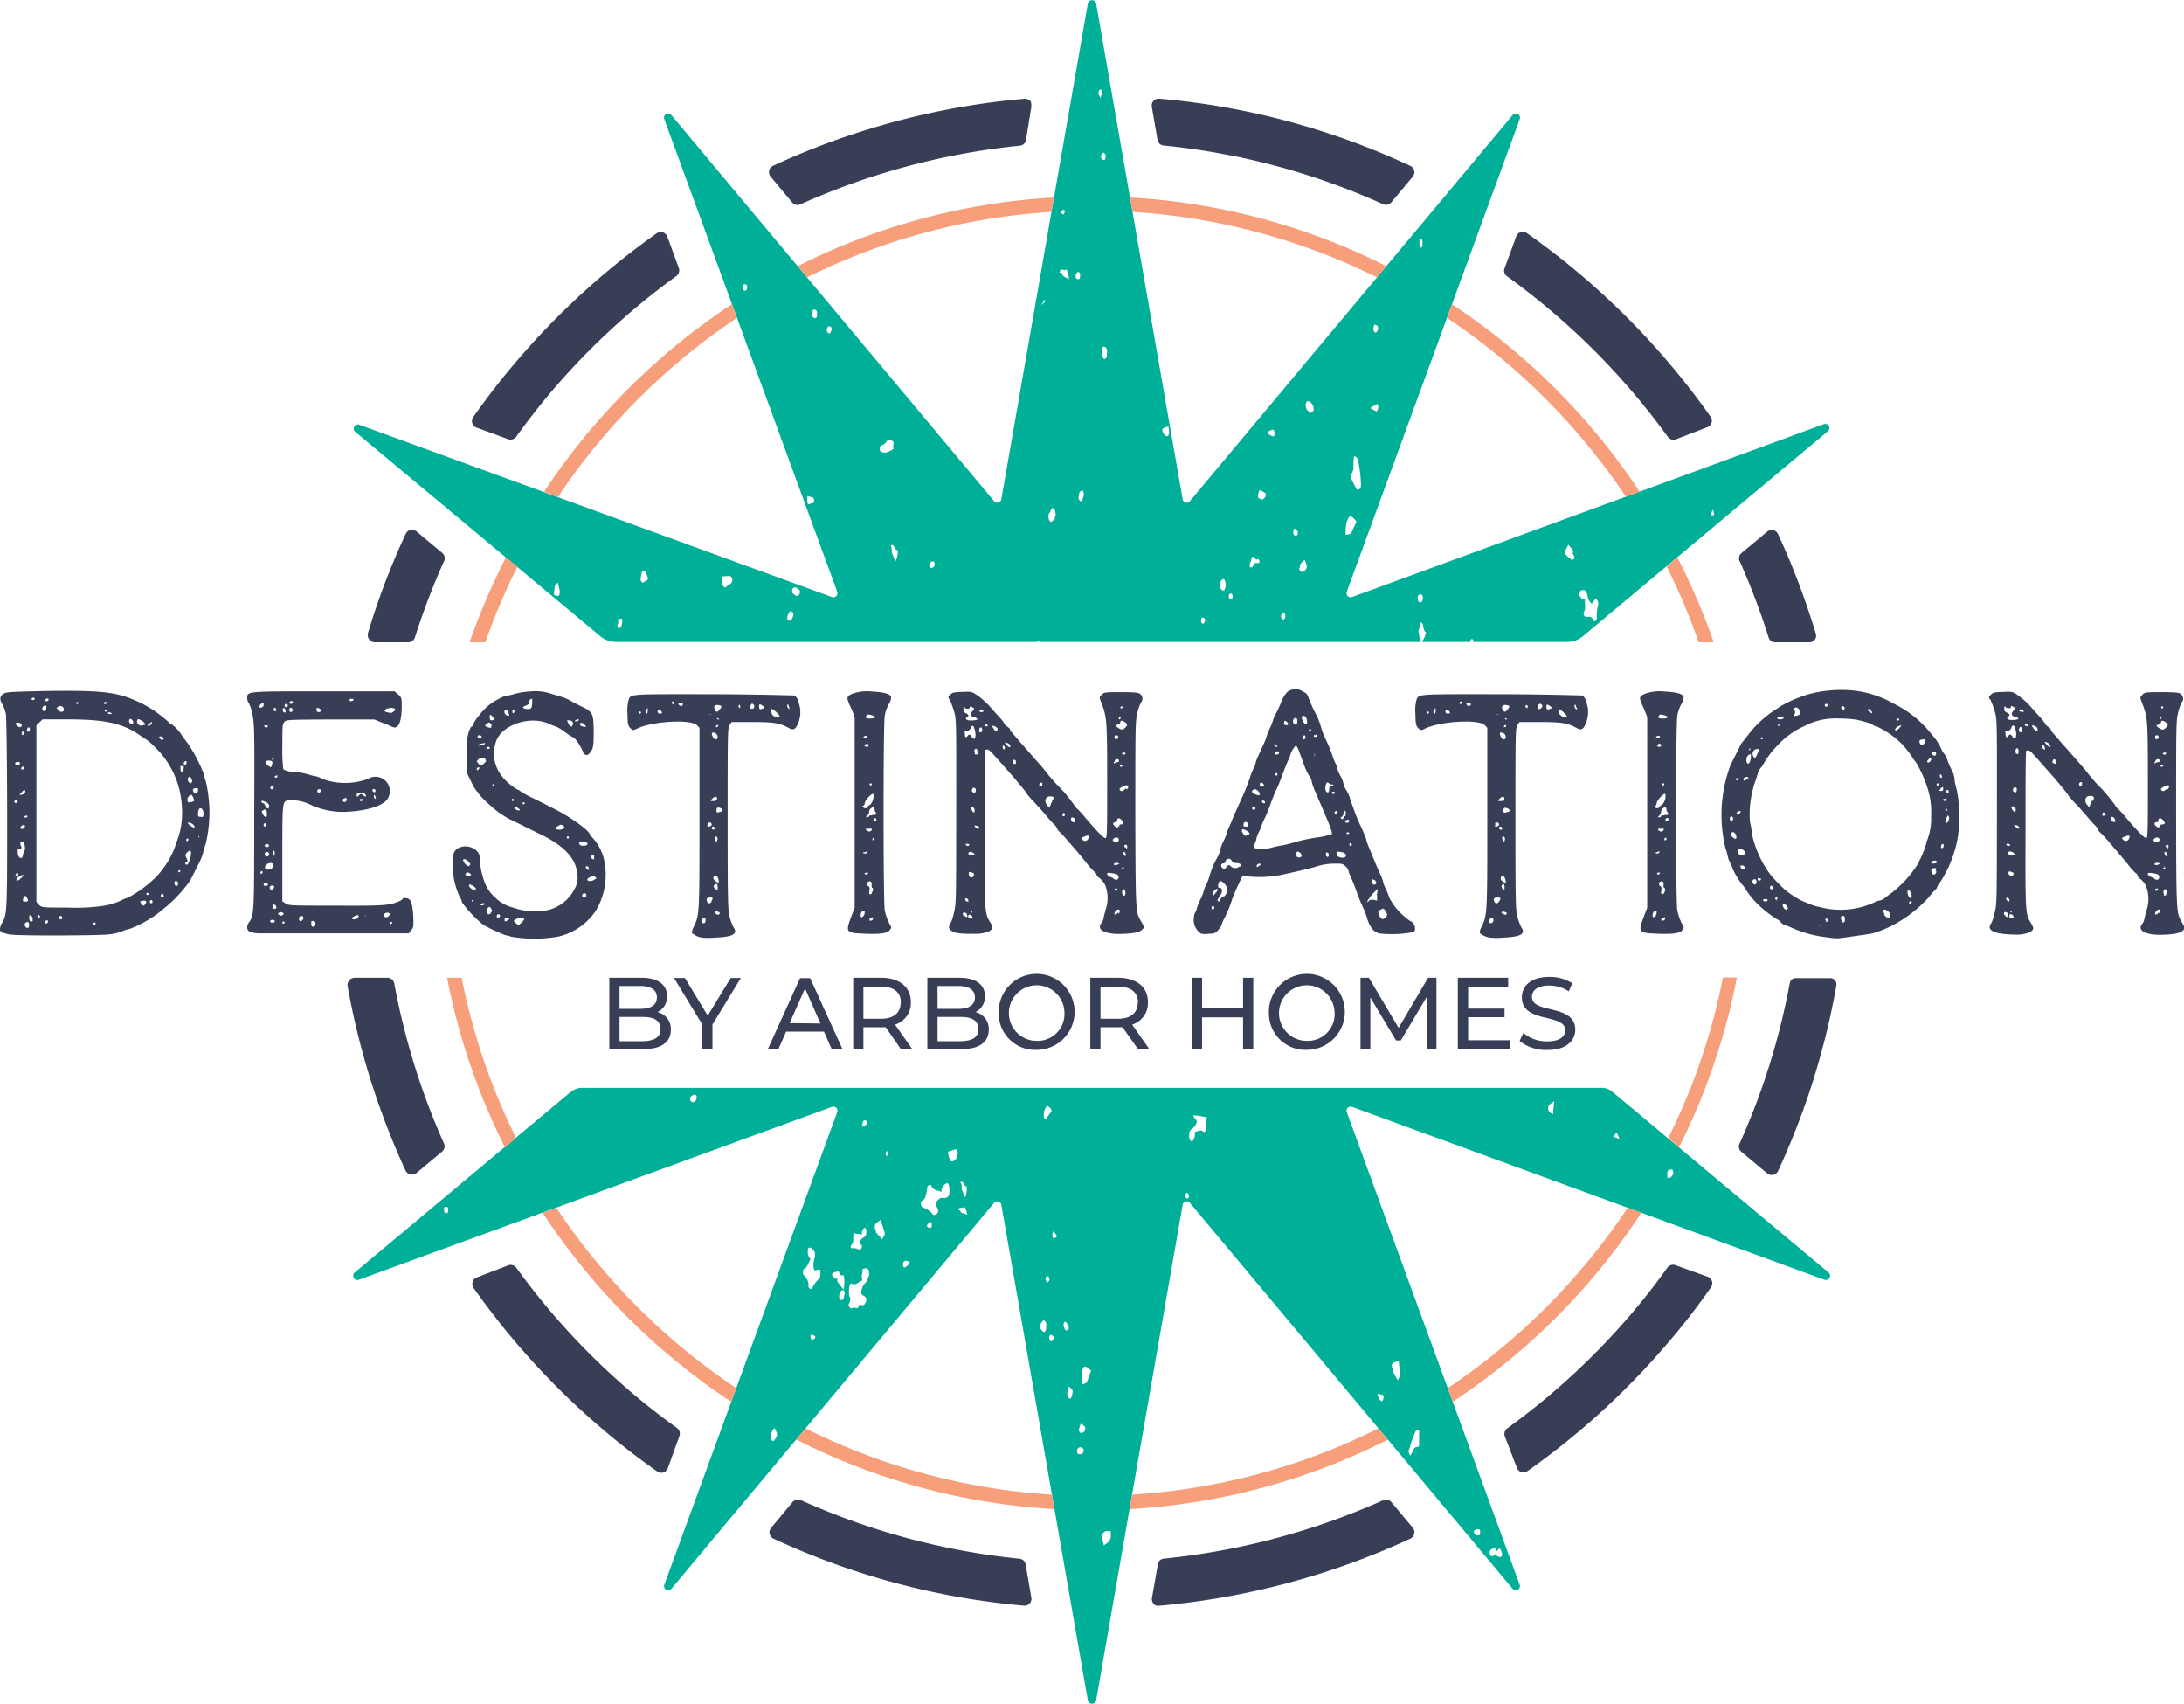 <svg xmlns="http://www.w3.org/2000/svg" viewBox="0 0 180 140.4"><defs><style>.cls-1{fill:#00af98;}.cls-2{fill:#f79e7b;}.cls-3{fill:#383e56;}</style></defs><g id="Layer_2" data-name="Layer 2"><g id="Layer_1-2" data-name="Layer 1"><path class="cls-1" d="M49.5,52.44a2,2,0,0,0,1.24.45h34.8a.28.28,0,0,1,.12-.12l0,.12H117c0-.26,0-.51-.08-.76s.18-.43.08-.7c0-.12,0-.2.09-.16a.31.31,0,0,1,.17.15c.07.26.06.58.28.7a3.28,3.28,0,0,1-.34.77h4a.44.44,0,0,1,0-.1c0-.15.15-.18.22-.06a.49.49,0,0,1,0,.16h7.75a2,2,0,0,0,1.28-.46l20.2-16.9a.34.34,0,0,0-.34-.58L111.44,49.19a.34.34,0,0,1-.44-.44L125.25,9.82a.34.34,0,0,0-.58-.34L98.07,41.29a.34.34,0,0,1-.6-.16L90.34.28a.35.35,0,0,0-.68,0L82.53,41.13a.34.34,0,0,1-.6.16L55.33,9.48a.34.34,0,0,0-.58.34L69,48.75a.34.34,0,0,1-.44.44L29.62,35a.34.34,0,0,0-.34.58ZM141.19,42h0l.09.41-.1.05-.1,0A.48.48,0,0,1,141.19,42Zm-10.87,6.65c.31-.08.44,0,.54.53a.91.91,0,0,0,.3.54c.14,0,.17-.2.26-.29s.12-.11.14-.08a.66.66,0,0,1,.15.26.43.43,0,0,1,0,.25,3.31,3.31,0,0,0-.1,1.09c0,.16-.2.31-.25.19-.17-.41-.43-.31-.68-.32-.1,0-.21-.25-.15-.36.2-.35.06-.73.1-1.1-.2.07-.33-.07-.44-.28a.46.46,0,0,1-.05-.21C130.19,48.78,130.25,48.67,130.32,48.65ZM129,45.39c.06-.16.15-.29.26-.51.15.18.22.27.3.35a.29.29,0,0,1,.06.35l0,.06,0,0a.61.61,0,0,1,.11.18c.05.16,0,.28-.13.3s-.14,0-.16-.17h0l0,0c-.2.07-.26-.15-.37-.23A.28.28,0,0,1,129,45.39ZM117,49c.16-.05.27,0,.27.29a.89.89,0,0,1-.09.3c-.21.09-.31,0-.33-.26S116.9,49,117,49Zm.22-29a.45.45,0,0,1,0,.28c0,.07-.1.11-.16.16a.81.81,0,0,1-.07-.22,3,3,0,0,1,0-.31c0-.05,0-.1,0-.15C117.08,19.61,117.19,19.7,117.25,19.91Zm-3.89,6.8c.07,0,.15,0,.21.05.09.28,0,.43-.1.51s-.18,0-.23-.13S113.21,26.75,113.36,26.71ZM113,33.59a2.49,2.49,0,0,1,.54-.31.63.63,0,0,1-.08.63l0,0-.36-.19-.19-.11A.21.21,0,0,0,113,33.59Zm-1.44,4c.24,0,.34.2.37.36a11.37,11.37,0,0,1,.24,2c0,.24-.09.37-.24.39a.16.16,0,0,1-.1,0c-.18-.32-.35-.66-.51-1,0-.34.26-.49.23-.85A5.51,5.51,0,0,1,111.6,37.55ZM111,43s0-.08.06-.13c.12-.38.24-.43.49-.18l.25.28-.46,1-.43.11C110.89,43.68,110.91,43.33,111,43Zm-3.24-9.92c.22-.1.55.36.51.69,0,.11-.17.21-.26.26s-.12-.1-.22-.19-.16-.21-.17-.35A.61.61,0,0,1,107.71,33.06Zm-.63,13.72c0-.35.06-.36.41-.68.06.17.1.28.13.4a.38.38,0,0,1-.08.43c-.07.06-.14.16-.22.17a.28.28,0,0,1-.23-.09A.55.55,0,0,1,107.08,46.78Zm-.28-3.17c.06,0,.09.17.12.22,0,.27-.13.33-.26.27a.26.26,0,0,1-.11-.3C106.58,43.59,106.68,43.5,106.8,43.61Zm-1.18,7c.08-.16.19-.16.25,0a.87.87,0,0,1,0,.26c-.11.2-.2.19-.28.06A.27.27,0,0,1,105.62,50.63Zm-.86-15.2c.1-.08.18,0,.21.12a.66.66,0,0,1,0,.35c0,.07-.16.06-.24,0a1.39,1.39,0,0,1-.27-.18C104.52,35.49,104.66,35.51,104.76,35.43Zm-1,5s0-.08,0-.07a4.27,4.27,0,0,1,.51.3s0,.15,0,.19a.51.51,0,0,1-.32.32l-.31-.16A1.22,1.22,0,0,1,103.78,40.43Zm-.79,6a1.15,1.15,0,0,0,.12-.37c0-.19.14-.24.25-.12a1.29,1.29,0,0,1,.15.2.2.2,0,0,1,.12-.08s.1.06.13.11a.72.72,0,0,1,0,.22.56.56,0,0,1-.12,0l-.16,0-.06,0-.24.33a.15.15,0,0,1-.19,0A.43.43,0,0,1,103,46.48ZM101.31,49c0-.07.11-.09.14-.12a.28.28,0,0,1,.12.37c0,.14-.11.15-.18.1A.25.25,0,0,1,101.31,49Zm-.68-1.15c.07-.08.2-.18.26-.13a.87.87,0,0,1,0,.92c0,.05-.21,0-.26-.09a1.16,1.16,0,0,1-.07-.37C100.61,48.05,100.59,47.9,100.63,47.87Zm-1.58,3.05s.13,0,.19,0a.29.29,0,0,1,0,.41c-.06.1-.13.13-.21,0A.37.37,0,0,1,99.05,50.92ZM96,35.22a1.2,1.2,0,0,1,.31-.07c0,.3.11.49,0,.69s-.24.1-.42-.13a.56.56,0,0,1-.09-.31C95.81,35.32,95.9,35.26,96,35.22Zm-4.75-5.91a.39.39,0,0,1-.18.26c-.08.07-.22-.13-.22-.33a3.19,3.19,0,0,1,0-.54.21.21,0,0,1,.14-.15s.1.06.17.1C91.29,28.84,91.22,29.09,91.22,29.31Zm-.3-16.73a.33.33,0,0,1,.15.44c0,.16-.12.18-.21.14a.29.29,0,0,1-.11-.41A.46.46,0,0,1,90.92,12.58ZM90.63,7.4a.44.44,0,0,1,.2,0c0,.08,0,.17,0,.25s-.06.19-.09.29,0,.1,0,.14-.22-.24-.2-.47A.33.33,0,0,1,90.63,7.4Zm-1.45,33c.08,0,.17.2.14.37s-.08.32-.13.46a.15.15,0,0,1-.15.07s-.08-.09-.13-.15a1.06,1.06,0,0,1,.07-.59C89,40.5,89.11,40.44,89.18,40.42Zm-.4-18c.19,0,.27.11.24.34S89,23,88.85,23s-.23-.13-.19-.34A.72.72,0,0,1,88.78,22.45Zm-1.13-5.16h0a.24.24,0,0,1,.06.32c0,.09-.1.13-.17.06a.21.21,0,0,1-.08-.17Zm-.27,5.05c0-.05.08-.11.12-.1s.26.14.39,0a1.62,1.62,0,0,1,.2.83,4.36,4.36,0,0,0-.41-.24c-.12-.05-.12-.32-.27-.32S87.33,22.42,87.38,22.34Zm-.93,20a.39.39,0,0,1,.1-.08c0-.1.07-.19.1-.28s.23-.1.27.05.06.23.09.35a.38.38,0,0,1-.07.25.25.25,0,0,1-.07.25,2.5,2.5,0,0,1-.26.18c-.17-.08-.16-.29-.21-.42A.22.22,0,0,1,86.45,42.37ZM86,24.77a.14.14,0,0,1,.19,0l-.31.36a.24.24,0,0,0,0-.08C85.93,25,86,24.83,86,24.77Zm-24.68-.83a.85.85,0,0,1-.13-.22c.05-.28.14-.34.27-.28s.13.16.11.3S61.47,24,61.35,23.94ZM67,41.46c-.08,0-.16,0-.26.07s-.2,0-.2-.23,0-.21,0-.42A4.26,4.26,0,0,1,67,41a.38.38,0,0,1,.1.23A.3.3,0,0,1,67,41.46Zm.35-15.53c0,.27-.18.36-.33.22a1,1,0,0,1-.14-.3c.08-.34.19-.41.35-.31A.35.35,0,0,1,67.32,25.93Zm1.13,1.42c-.06.12-.14.17-.24.07s-.15-.28,0-.52c0,0,.14,0,.21,0A.32.32,0,0,1,68.45,27.35Zm8.52,19a.37.37,0,0,1,0,.28c0,.07-.1.1-.14.14s-.13.07-.15,0a.38.38,0,0,1-.11-.23C76.61,46.33,76.86,46.17,77,46.31Zm-3-1a1.86,1.86,0,0,1-.21.93c-.08-.22-.16-.44-.25-.64s0-.41-.08-.56,0-.14,0-.16.12,0,.15,0S73.79,45.35,74,45.34ZM72.6,36.69c.22,0,.36-.17.51-.37s.27-.07.41,0,.13.13.11.29,0,.26,0,.39c-.31.17-.61.4-1,.22a.23.23,0,0,1-.12-.28C72.54,36.82,72.58,36.69,72.6,36.69Zm-7,11.72a1.72,1.72,0,0,1,.31.24.42.42,0,0,1,0,.24.84.84,0,0,1-.12.19c-.15.1-.27-.07-.4-.15s-.09-.21-.1-.32A.21.21,0,0,1,65.55,48.41ZM65,50.54c.08-.09.13-.2.16-.19s.2.09.22.17c.06.26-.18.67-.36.62s-.13-.2-.13-.31A.76.76,0,0,1,65,50.54Zm-4.83-3.07c.07,0,.18.16.19.27a.48.48,0,0,1-.13.34c-.11.09-.23.08-.34.24s-.3.06-.35-.22,0-.3-.06-.59A4,4,0,0,1,60.19,47.47Zm-7.3-.24c0-.17.24-.26.31-.13s.14.32.22.5-.23.28-.36.38-.27-.13-.24-.33A3.07,3.07,0,0,1,52.89,47.23Zm-1.94,4c0-.11.07-.24.11-.24s.2,0,.24,0,0,.71-.21.75-.17-.13-.19-.23A1.14,1.14,0,0,1,51,51.26Zm-5.22-3L46,48c0,.22.09.45.13.67,0,0,0,.07,0,.11,0,.28-.07.36-.26.31l-.21-.07C45.66,48.74,45.7,48.5,45.73,48.26Z"/><path class="cls-2" d="M65.74,21.93l.78.92a52.58,52.58,0,0,1,20.14-5.39l.21-1.19A53.56,53.56,0,0,0,65.74,21.93Z"/><path class="cls-2" d="M93.13,16.27l.21,1.19a52.58,52.58,0,0,1,20.14,5.39l.78-.92A53.56,53.56,0,0,0,93.13,16.27Z"/><path class="cls-2" d="M119.26,26.19A53.38,53.38,0,0,1,134,40.93l1.14-.41a54.57,54.57,0,0,0-15.49-15.46Z"/><path class="cls-2" d="M41.7,45.92a55.42,55.42,0,0,0-3,7H40a52.71,52.71,0,0,1,2.65-6.23Z"/><path class="cls-2" d="M137.37,46.69A52.71,52.71,0,0,1,140,52.92h1.24a55.42,55.42,0,0,0-3-7Z"/><path class="cls-2" d="M87.65,17.29a.76.76,0,0,1-.08.11h.2a.14.14,0,0,0-.07-.1Z"/><path class="cls-2" d="M46,40.93A53.38,53.38,0,0,1,60.74,26.19l-.41-1.13A54.57,54.57,0,0,0,44.84,40.52Z"/><path class="cls-3" d="M48.73,68.91a.21.21,0,0,1-.12-.16c0-.28-1.57-1.42-2.88-2.08l-1-.51-.93-.46a7.26,7.26,0,0,1-.92-.51.44.44,0,0,0-.2-.12,4.5,4.5,0,0,1-1.36-1.17,3,3,0,0,1-.46-2.74c.42-1.43,2.83-2.25,4.42-1.51a3.92,3.92,0,0,0,.61.24,4.39,4.39,0,0,1,.72.46,4.43,4.43,0,0,0,.72.45A4.05,4.05,0,0,1,48.07,62c0,.14.22.25.39.18a1.06,1.06,0,0,0,.29-.34c.15-.25.18-.47.18-1.51,0-1.44-.08-1.65-.76-2-.23-.11-.68-.34-1-.51a5.19,5.19,0,0,0-.72-.35l-1-.3a4,4,0,0,0-1.73-.2,6.14,6.14,0,0,0-1.3.2,3,3,0,0,1-.59.14c-.19,0-.36.08-1,.42A4.55,4.55,0,0,0,39.45,59a2.6,2.6,0,0,0-.46.7c0,.08,0,.14-.08.14s-.15.17-.25.38a4.57,4.57,0,0,0-.17,1.93v1.55l.34.7a4,4,0,0,0,.44.76.61.61,0,0,1,.16.21,6.63,6.63,0,0,0,.91.93,7.44,7.44,0,0,0,2.13,1.42l1.78.88c2.18,1,3.23,2.09,3.34,3.46a1.83,1.83,0,0,1-.24,1.19A3.32,3.32,0,0,1,44,75.05a4.29,4.29,0,0,1-1.68-.26A3.17,3.17,0,0,1,40.86,74,3.22,3.22,0,0,1,40,72.84a6.23,6.23,0,0,1-.46-2.17c0-.65-.89-1.12-1.62-.86-.5.18-.66.59-.62,1.52a6.38,6.38,0,0,0,.56,2.5,1.9,1.9,0,0,1,.23.54,9.94,9.94,0,0,0,1.73,1.82,14,14,0,0,0,1.82.86,2.39,2.39,0,0,1,.49.13h0a11.47,11.47,0,0,0,3.83,0,5.1,5.1,0,0,0,3.19-2.21,5.79,5.79,0,0,0,.58-4.36A4.14,4.14,0,0,0,48.73,68.91Zm-.55-9.2h0c.13.12.15.18.06.17-.29,0-.45-.1-.45-.22S48,59.5,48.18,59.71Zm-.75-.36q.27-.18.27,0s-.09.09-.2.09S47.32,59.42,47.43,59.35Zm-.56,0c.27,0,.4.14.34.35s-.2.24-.36-.08S46.73,59.35,46.87,59.35Zm-3.55-1.2c.21-.08.3-.17.3-.31a.27.27,0,0,1,.14-.25c.11-.05.13,0,.1.37s-.06.44-.3.46a.8.8,0,0,1-.4-.07C43.05,58.28,43.08,58.24,43.32,58.15Zm-1,.29s.09.06.09.13a.25.25,0,0,1-.09.19c-.05,0-.09,0-.09-.13S42.3,58.44,42.35,58.44Zm-.43.27c.1.2.11.27,0,.27a.39.39,0,0,1-.33-.33C41.62,58.42,41.79,58.45,41.92,58.71ZM40,61.26s-.1.09-.21.12c-.29.08-.45.07-.39,0S40,61.17,40,61.26Zm-.3-.57h0c0,.06,0,.11-.15.11s-.19-.06-.19-.14S39.63,60.51,39.69,60.69Zm-.39,2.74a.15.15,0,0,1,.06-.19c.08,0,.14,0,.16,0S39.38,63.56,39.3,63.43Zm.59-.53h0c-.27.21-.3.21-.48,0s-.13-.18,0-.32.52-.2.6,0S40,62.79,39.89,62.9Zm.32-1.19c-.07,0-.13,0-.13-.09s.06-.09.13-.09.14,0,.14.09S40.29,61.71,40.21,61.71Zm.27-1.81c0,.09-.08.09-.33,0s-.21-.15,0-.29.16-.07.28,0S40.51,59.85,40.48,59.9Zm.19,4.8s-.08.09-.1.09,0,0,0-.09a.09.09,0,0,1,.1-.09S40.7,64.65,40.67,64.7Zm-.14-5.35c-.13,0-.18-.06-.18-.23s0-.23.06-.23a.71.71,0,0,1,.3.39S40.63,59.35,40.53,59.35ZM42.26,66a.09.09,0,1,1,.09-.09A.09.09,0,0,1,42.26,66Zm.18.64c-.06-.1-.07-.18,0-.18s.4.19.4.27S42.54,66.79,42.44,66.61Zm.72-.36a.09.09,0,1,1,.09-.09A.09.09,0,0,1,43.16,66.25Zm3.27,2h0c-.17.11-.52.11-.59,0s.06-.16.19-.24.24-.15.39,0S46.55,68.17,46.43,68.25Zm.37.81a.09.09,0,1,1,0-.18.09.09,0,0,1,0,.18ZM38.61,71c.17.18.18.23.08.32s-.17.05-.32-.11a.7.7,0,0,1-.2-.32C38.17,70.72,38.4,70.77,38.61,71Zm-.14.9c.07-.06.16,0,.27.08s.15.17-.12.17S38.27,72.05,38.47,71.9ZM39,74.33s-.07,0-.1-.09,0-.09,0-.09a.1.1,0,0,1,.1.09C39,74.29,39,74.33,39,74.33Zm.22-1.12h0c0,.15-.18.15-.39,0s-.22-.33-.11-.33.5.24.5.34Zm.54,1.39c-.1,0-.16,0-.13-.09a.23.23,0,0,1,.18-.09c.08,0,.14,0,.14.09h0S39.81,74.6,39.71,74.6Zm.73.6c-.2.23-.38.15-.35-.16s.21-.43.35-.17S40.52,75.1,40.44,75.2Zm.51.43c-.11-.11-.06-.3.08-.3a.13.13,0,0,1,.14.13C41.17,75.61,41,75.71,41,75.63Zm1,.06a.76.76,0,0,1-.23.18c-.15.08-.18.07-.18-.09s.06-.18.23-.18S42,75.64,41.94,75.69ZM43,76l-.26.25-.22-.18c-.21-.19-.22-.19,0-.33a.64.64,0,0,1,.66-.06h0C43.22,75.73,43.19,75.81,43,76Zm5.75-5.48c.09-.15.22-.1.22.09s0,.19-.08.19A.19.19,0,0,1,48.75,70.51Zm-1-1c-.07-.2,0-.21.35-.15s.33.1.31.2S47.85,69.79,47.75,69.54ZM48,73.87a.19.19,0,0,1,.19-.27c.07,0,.13.08.13.18A.17.17,0,0,1,48,73.87Zm.33-2.3c-.07-.09-.08-.15,0-.19s.13,0,.19.13S48.51,71.76,48.35,71.57Zm.68.9h0c-.23.17-.6.17-.6,0s.48-.33.64-.22S49.17,72.36,49,72.47Z"/><path class="cls-3" d="M65.42,57.3c-.11,0-3.09-.09-6.62-.1-7.06,0-6.82-.05-7,.51a3.42,3.42,0,0,0-.08,1.18c0,.79.06.94.24,1.11s.21.2.49.06c1.26-.64,4.48-.83,5-.3l.2.21V67.4c0,8,0,8-.49,9-.1.21-.16.43-.12.48a1.66,1.66,0,0,0,.81.37h0a5.8,5.8,0,0,0,1.14,0c1.41-.06,1.84-.3,1.47-.84a4,4,0,0,1-.33-.89c-.14-.59-.16-1.26-.16-8.11,0-7,0-7.47.17-7.69l.16-.23,1.77,0c1.8,0,2.24.11,2.92.48.33.18.46.16.64-.08a2.37,2.37,0,0,0,.3-1.59C65.79,57.65,65.68,57.39,65.42,57.3ZM52.74,58.8a.09.09,0,1,1,.09-.09A.09.09,0,0,1,52.74,58.8Zm.55,0c-.12,0-.12-.18,0-.36s.09-.08.09.11S53.34,58.8,53.29,58.8Zm1.27-.08c0,.05-.08.08-.18.08a.17.17,0,0,1-.12-.3c.06-.07.3.1.3.22Zm.91-.69s-.09,0-.09-.09,0-.14.09-.14a.09.09,0,0,1,.09.09A.18.18,0,0,1,55.47,58Zm.51.08c-.11-.12-.06-.22.12-.22a.16.16,0,0,1,.18.14C56.28,58.17,56.09,58.22,56,58.11Zm3.21,0c.31,0,.34.1.12.36h0c-.2.23-.27.23-.39,0S58.87,58.08,59.19,58.08Zm0,1.18a.1.1,0,0,1-.09-.1s0-.07.09,0,.09.07.09.1S59.24,59.26,59.19,59.26Zm0,.52s-.05.08-.11.1-.09,0-.07-.07S59.19,59.67,59.2,59.78Zm-.34.57a.34.34,0,0,1,.27.47c-.09.14-.28.07-.38-.16S58.61,60.35,58.86,60.35Zm.06,8.76c0-.13,0-.23.08-.23s.2.15.13.31h0C59.05,69.41,58.92,69.36,58.92,69.11ZM58.81,66c-.28,0-.28,0-.12-.18a.52.52,0,0,1,.29-.18c.06,0,.12.08.12.18S59,66,58.81,66Zm0,2.37a.15.15,0,0,1-.15-.15c0-.16.2-.13.26,0S58.87,68.34,58.79,68.34Zm-.34-9.51a.17.17,0,0,1,.17,0h0s0,0-.12,0S58.37,58.86,58.45,58.83Zm-.13,9.09a.85.85,0,0,0,0-.18s.08,0,.18,0,.25.23,0,.31S58.26,68.07,58.32,67.92Zm-.19,8a.21.21,0,0,1-.18.12c-.15,0-.17-.32,0-.41S58.19,75.76,58.13,75.93Zm.51-1.69c-.11.22-.32.23-.39,0s0-.31.26-.31S58.78,74,58.64,74.24ZM59,72.15c.11,0,.23.25.24.47s-.12.08-.31-.06S58.74,72.15,59,72.15Zm0,.69c.1,0,.14,0,.14.22a.81.81,0,0,1,0,.26C58.79,73.23,58.72,72.93,59,72.84Zm0,2.45c-.1-.07-.13-.14-.06-.18s.38,0,.38.13S59.12,75.41,59,75.29Zm.42-8.41a.87.87,0,0,0-.23.06c-.11,0-.14,0-.14-.18s.06-.28.31-.19S59.52,66.88,59.38,66.88ZM61,58.27c0,.09-.06.09-.11,0s0-.26.09-.17h0A.19.19,0,0,1,61,58.27Zm1.17,0c-.07.17-.34.19-.34,0a.51.51,0,0,1,.09-.25C62,57.9,62.23,58.09,62.16,58.3Zm.67.11c-.19.12-.28.07-.28-.17s.09-.21.3-.05S63,58.31,62.83,58.41Zm.79.45c-.1-.15-.09-.42,0-.42a2,2,0,0,1,.62.57C64.27,59.2,63.77,59.08,63.62,58.86Zm1.4-.42s-.11-.08-.14-.18,0-.18,0-.18.08,0,.08,0a.62.62,0,0,0,.06.19C65.09,58.37,65.07,58.44,65,58.44Z"/><path class="cls-3" d="M161.25,65a3.45,3.45,0,0,1-.16-.81,2,2,0,0,0-.22-.71,9.1,9.1,0,0,1-.37-.85,1.59,1.59,0,0,0-.23-.48,1.51,1.51,0,0,1-.27-.43,4.15,4.15,0,0,0-.56-.93l-.49-.59A8.79,8.79,0,0,0,156.12,58a8.54,8.54,0,0,0-3.79-1.14,10.44,10.44,0,0,0-3.27.34,10.82,10.82,0,0,0-2.33,1,2.76,2.76,0,0,1-.42.28,8.92,8.92,0,0,0-2.33,2.2l-.5.63c0,.05-.5,1-.87,1.77a11.68,11.68,0,0,0-.4,6.81,3.75,3.75,0,0,1,.18.65,2.68,2.68,0,0,0,.22.59,3.09,3.09,0,0,1,.23.54,7.61,7.61,0,0,0,.71,1.17,4.3,4.3,0,0,1,.46.64,7.14,7.14,0,0,0,.84,1,9.66,9.66,0,0,0,1.61,1.26.87.87,0,0,1,.29.22.73.73,0,0,0,.28.23,4.3,4.3,0,0,1,.55.21,9.64,9.64,0,0,0,2.62.78l1,.13h0l.32,0c.1,0,2.38-.32,2.82-.41a9.1,9.1,0,0,0,2.11-.92A10.65,10.65,0,0,0,159,73.89a5.52,5.52,0,0,1,.51-.59.5.5,0,0,0,.16-.23.58.58,0,0,1,.17-.28,10.12,10.12,0,0,0,1.39-3.18,8.07,8.07,0,0,0,.21-2.45A8.08,8.08,0,0,0,161.25,65Zm-2-3a.17.17,0,0,1,.32.09c0,.1-.06.18-.13.18S159.15,62.15,159.23,62Zm-.81-1.09c.19,0,.23,0,.2.2-.05.35-.44.32-.44,0C158.18,61,158.25,60.94,158.42,60.94Zm-2.06-1.73a.22.22,0,0,1,.15.09c0,.05,0,.09-.09.09s-.14,0-.14-.09A.09.09,0,0,1,156.36,59.21Zm0,.69.29-.11c.08,0,0,.05-.08.18a.89.89,0,0,1-.3.24C156.12,60.21,156.19,60,156.35,59.9Zm-2.16-1.32c.06.11.09.21.07.22s-.34-.15-.34-.27S154.08,58.37,154.19,58.58Zm-2.42-.34c.06-.06.24,0,.24.16a.09.09,0,0,1-.08.09C151.82,58.49,151.7,58.31,151.77,58.24ZM150.51,58c.08,0,.14,0,.14.09s-.14.19-.21.12S150.37,58,150.51,58Zm-2.6.52c-.13-.23.17-.32.34-.1s.16.46-.07.52h0c-.32.09-.36.07-.27-.1A.31.31,0,0,0,147.91,58.55Zm-.92.51a.16.16,0,0,1,0,.15h0c-.08.12-.51.12-.51,0S146.91,59,147,59.06Zm-.34.7a.09.09,0,0,1-.09.09c-.05,0-.07,0,0-.09s.07-.09.09-.09S146.65,59.71,146.65,59.76Zm-1.45,1a.09.09,0,1,1-.09.09A.09.09,0,0,1,145.2,60.76Zm-.44,1c.24-.06.25,0,.07.4h0a2.58,2.58,0,0,1-.2.36.79.79,0,0,1-.13-.18A.4.4,0,0,1,144.76,61.72Zm-.6,0s.07-.09.09-.09,0,0,0,.09a.1.1,0,0,1-.09.1S144.13,61.8,144.16,61.75Zm-1.09,2.46a.2.2,0,0,1,.14-.1.1.1,0,0,1,.09.1c0,.05-.07.09-.15.09S143,64.26,143.07,64.21Zm-.5,3.26a.16.16,0,0,1,.14-.18c.07,0,.13.08.13.18s-.06.19-.13.19S142.57,67.58,142.57,67.47Zm.25,1.54c-.18-.11-.21-.31-.06-.41s.35.19.35.39S143,69.14,142.82,69Zm.31-2a.32.32,0,0,1,.21-.16c.1,0,.14,0,.12.09a.32.32,0,0,1-.21.16C143.15,67.12,143.11,67.08,143.13,67Zm.22,2.92c.2,0,.49.21.49.36s-.29.25-.52.11S143.25,69.93,143.35,69.93Zm.14,1.59c-.08-.09-.08-.13,0-.18s.31,0,.31.18h0C143.84,71.69,143.62,71.69,143.49,71.52Zm.46-7.29c-.13.12-.2.14-.25.06s.08-.29.28-.25S144.12,64.09,144,64.23Zm0-1.67a.37.37,0,0,1,.19-.35c.17-.1.18-.08.16.28C144.24,63,143.93,63.1,143.93,62.56Zm.55,10.23a.18.18,0,0,1,.14-.32c.08,0,.13.09.13.22S144.64,73,144.48,72.79Zm.5-.23c-.08,0-.14,0-.14-.09s.06-.09.14-.09.13,0,.13.09S145.05,72.56,145,72.56Zm.49,1.72c-.1,0-.18,0-.18-.09s.08-.09.18-.09.19,0,.19.09S145.57,74.28,145.47,74.28Zm.6-1c-.16.06-.29-.11-.17-.23s.13,0,.2,0S146.18,73.27,146.07,73.32Zm.31.87a.09.09,0,0,1-.09-.08.18.18,0,0,1,.09-.14c.05,0,.09,0,.09.08S146.43,74.19,146.38,74.19Zm1,.71h0a.24.24,0,0,1-.19.11c-.17,0-.36-.36-.25-.47S147.43,74.77,147.34,74.9Zm2.53,1.37c-.11,0-.13,0-.05,0a.17.17,0,0,1,.17,0h0S150,76.28,149.87,76.27Zm.6-.35a.09.09,0,1,1,.09-.09A.09.09,0,0,1,150.47,75.92Zm1.29,0c-.15-.15-.14-.32,0-.38s.23,0,.23.28S151.92,76.07,151.76,75.9Zm3.51-.54c-.16-.23-.17-.29-.07-.36s.48.12.52.41S155.53,75.72,155.27,75.36Zm2.23-1a.18.18,0,0,1-.12.15c-.07,0-.11,0-.09-.11s.21-.2.21,0Zm-.23-1s.13.13.18.28h0c.11.32,0,.51-.15.33S157.15,73.38,157.27,73.38Zm1.45-3.88a9.18,9.18,0,0,1-.5,1.31.86.86,0,0,0-.13.3A9.17,9.17,0,0,1,156,73.49l-.72.54a.69.69,0,0,1-.34.16,1.7,1.7,0,0,0-.5.18,7.14,7.14,0,0,1-1.08.38h0a6.78,6.78,0,0,1-2.78.12l-.82-.18a4.57,4.57,0,0,1-.8-.28l-.52-.22a8.46,8.46,0,0,1-1.21-.78,13.24,13.24,0,0,1-1.3-1.32,8.73,8.73,0,0,1-1.53-3.34c0-.28-.12-.77-.18-1.09a8.37,8.37,0,0,1,.38-3.09c.1-.28.22-.64.26-.8a1.37,1.37,0,0,1,.26-.51.76.76,0,0,0,.19-.26,7.19,7.19,0,0,1,1.22-1.61,6.63,6.63,0,0,1,2.19-1.57,5.51,5.51,0,0,1,2.88-.62,9.68,9.68,0,0,1,1.43.1l.74.19a2.17,2.17,0,0,1,.56.22.72.72,0,0,0,.34.14,7.49,7.49,0,0,1,2.1,1.47,9.16,9.16,0,0,1,.79,1,4.89,4.89,0,0,0,.37.53,9.88,9.88,0,0,1,1,2.31,6.53,6.53,0,0,1,.23,2.07A5,5,0,0,1,158.72,69.5Zm.13-6.66c-.13,0-.12,0,0-.18a.84.84,0,0,1,.25-.18s0,.08,0,.18A.32.32,0,0,1,158.85,62.84Zm.68,9c0,.3-.31.39-.39.12s0-.37.24-.37S159.55,71.61,159.53,71.81Zm.09-.78c0,.07-.16.13-.29.15s-.25,0-.22-.09.16-.13.29-.15S159.65,71,159.62,71Zm.07-6.28c-.08,0-.14,0-.14-.09a.09.09,0,0,1,.08-.09.18.18,0,0,1,.14.09S159.77,64.75,159.69,64.75Zm.76.36c.05,0,.1.06.1.14s-.05.14-.1.14-.09-.07-.09-.14S160.4,65.11,160.45,65.11Zm0,1.64a.09.09,0,1,1-.09-.09A.09.09,0,0,1,160.45,66.75Zm-.23-.91a.25.25,0,0,1,.19.09s0,.09-.13.09-.19,0-.19-.09S160.15,65.84,160.22,65.84Zm-.31-2a.56.56,0,0,1,.09.21s0,.06-.09.06-.09-.09-.09-.2S159.84,63.73,159.91,63.84Zm-.09,1.28a.35.35,0,0,1,.14-.19c.11-.09.13-.08.13.08s-.06.19-.13.19S159.82,65.17,159.82,65.12Zm.32,4.59a.23.23,0,0,1-.12.2c-.09,0-.12,0-.1-.18s.22-.25.22,0Zm.41-2.06h0c-.1.19-.28.25-.28.1a2,2,0,0,1,.1-.34c.09-.22.11-.23.19-.1A.37.37,0,0,1,160.55,67.65Z"/><path class="cls-3" d="M93.57,67.21c0-7.11,0-7.73.15-8.39a4.27,4.27,0,0,1,.3-.91.5.5,0,0,0-.06-.74c-.16-.11-.48-.14-1.58-.14-1.27,0-1.38,0-1.57.2s-.19.25-.16.34.11.33.2.55c.37,1,.4,1.41.4,6.23,0,3.92,0,4.66-.13,4.7s-.63-.45-1.72-1.74a6.4,6.4,0,0,0-.69-.74s-.1-.1-.16-.21a11.78,11.78,0,0,0-1.47-1.74c-.28-.3-.63-.71-.78-.9s-.35-.45-.45-.56l-1.6-1.82c-.86-1-1-1.13-1-1.22s-.1-.15-.22-.24-.23-.18-.23-.23a2.68,2.68,0,0,0-.43-.55l-.89-1a6.82,6.82,0,0,0-.93-.81c-.47-.31-.49-.31-1.25-.28s-.8.05-1,.24-.15.24,0,.45a8.31,8.31,0,0,1,.32.88c.2.64.2.67.19,8.26s0,7.65-.2,8.4a3.42,3.42,0,0,1-.26.82.48.48,0,0,0-.12.23c-.08.25.15.46.62.58h0a7.11,7.11,0,0,0,1.37.06,2.74,2.74,0,0,0,1.3-.2c.33-.19.35-.32.1-.72-.48-.77-.48-.86-.46-7.75,0-3.52,0-6.43.06-6.47s.22-.08.43.13c.37.39,1.32,1.47,2,2.25.35.42.72.85.82,1a.74.74,0,0,1,.17.25,7.33,7.33,0,0,0,.63.71c.35.37.79.87,1,1.12a7.69,7.69,0,0,0,.6.67.82.82,0,0,1,.24.32.79.79,0,0,0,.25.33,8.7,8.7,0,0,1,.65.71l.63.73c.12.13.52.61.89,1.07a6.51,6.51,0,0,0,.76.84s.08.06.08.14.11.2.24.28a2.07,2.07,0,0,1,.45.53,2.9,2.9,0,0,1,.09,2c-.08.27-.17.63-.2.79a.83.83,0,0,1-.18.4.44.44,0,0,0-.12.31c0,.35.65.59,1.61.58s1.63-.11,1.86-.34.21-.17-.15-.83S93.59,75.07,93.57,67.21Zm-13.8-6.6c-.16.21-.22.18-.25-.13s0-.23.18-.25A.41.41,0,0,0,80,60c0-.13.14-.21.2-.19s.25.59.19.86h0c0,.11-.08.21-.12.21s-.14-.1-.22-.21S79.91,60.44,79.77,60.61Zm.13,9s-.06.09-.13.09a.23.23,0,0,1-.18-.09c0-.05,0-.09.13-.09S79.9,69.6,79.9,69.65ZM80,66.5c.1-.1.33.07.33.24h0c0,.11,0,.19-.09.19S80,66.57,80,66.5Zm.3-1.2c-.17,0-.24-.09-.18-.24a.15.15,0,0,1,.3,0C80.45,65.21,80.39,65.3,80.33,65.3Zm0-3.38c0-.29.26-.32.26,0s0,.24-.14.24S80.35,62.05,80.37,61.92Zm-.92-3.61c0-.08.09-.09.13,0s.41.14.41,0,.1-.11.27,0,.09.12-.07.32-.19.38.18.48c.15,0,.26.11.24.16h0c0,.08-.6.12-.8.06s-.12-.29,0-.29.09-.19-.12-.27S79.34,58.48,79.45,58.31Zm0,17.1a.21.21,0,0,1,0-.19c.09-.09.33,0,.33.2h0C79.81,75.6,79.55,75.6,79.48,75.41Zm.34-1.13c-.11,0-.22-.17-.16-.24s.24,0,.24.16A.08.08,0,0,1,79.82,74.28Zm.31,1.4c-.14,0-.23,0-.23-.19s.24-.15.31,0h0A.15.15,0,0,1,80.13,75.68ZM80,75.19a.1.1,0,0,1,.1-.09s.07,0,0,.09-.07.09-.1.09S80,75.24,80,75.19Zm-.13-3.09c-.08-.24,0-.3.22-.22s.19.12.17.21A.2.2,0,0,1,79.86,72.1Zm.24-1.63c-.19,0-.29,0-.29-.14s.08-.13.17-.13a.46.46,0,0,1,.29.13C80.36,70.45,80.34,70.47,80.1,70.47Zm.27-2.33c-.11-.12-.1-.13.08-.11a.34.34,0,0,1,.25.15C80.75,68.34,80.52,68.31,80.37,68.14Zm.38-7.81c-.11,0-.06-.39.06-.39s.1.07.13.15S80.91,60.39,80.75,60.33Zm.16-1.66c-.1,0-.19,0-.19-.09s.06-.09.13-.09a.25.25,0,0,1,.19.09C81.07,58.63,81,58.67,80.91,58.67Zm.41,1.18c-.08,0-.15,0-.15-.09a.09.09,0,0,1,.09-.09.18.18,0,0,1,.14.09C81.43,59.81,81.39,59.85,81.32,59.85Zm.71.38a1.34,1.34,0,0,1-.19-.26c-.1-.17-.09-.19.06-.15a.76.76,0,0,1,.27.15C82.27,60.1,82.16,60.32,82,60.23Zm.69,1.52s-.09-.08-.09-.18,0-.16.09-.13a.23.23,0,0,1,.09.18C82.81,61.7,82.77,61.75,82.72,61.75Zm.47-.18c-.08,0-.41-.37-.37-.4s.44.14.44.26S83.23,61.57,83.19,61.57Zm.38,1.36a.11.11,0,0,1-.11-.15c0-.22.26-.26.26,0S83.66,62.93,83.57,62.93Zm2.33,1.68a.23.23,0,0,1-.09.18c-.11.07-.22-.1-.14-.22s.23-.11.23,0ZM86.72,66h0l-.16.37c-.08.21-.08.21-.24,0-.29-.33-.17-.75.22-.75S86.86,65.74,86.72,66Zm1,1.23c-.06.06-.11,0-.15,0s.06-.4.16-.21h0C87.79,67.08,87.79,67.16,87.72,67.23Zm.76.52a.25.25,0,0,1-.18-.37c.08-.12.32.06.32.24A.13.13,0,0,1,88.48,67.75ZM89.73,69c-.07.28-.32.38-.5.2s-.13-.16.13-.27S89.79,68.8,89.73,69Zm2.7-10.81a.09.09,0,0,1,.09.09.09.09,0,1,1-.18,0A.09.09,0,0,1,92.43,58.21Zm-.09.87a.1.1,0,0,1,0,.14c-.07.12-.13.1-.13-.06S92.29,59.05,92.34,59.08Zm-.18.61a.21.21,0,0,0,.18-.17c0-.15.13-.16.37,0s.22.29,0,.48h0c-.19.17-.25.18-.54,0S91.92,59.76,92.16,59.69Zm.32,2.43s0-.09.13-.09.17,0,.14.09a.15.15,0,0,1-.27,0Zm0,1a.09.09,0,1,1-.09-.09A.09.09,0,0,1,92.52,63.12Zm-.47-2.53a.2.2,0,0,1,.16.17c0,.07-.08.14-.16.16s-.16,0-.16-.16S91.94,60.57,92.05,60.59Zm-.14,2.09c.15-.15.34-.14.34,0s0,.13-.08.13h0a.87.87,0,0,0-.23.06C91.77,63,91.75,62.84,91.91,62.68Zm-.06,6.39c.26-.1.4,0,.4.13s-.06.18-.27.18S91.6,69.17,91.85,69.07Zm.4,2.13s-.1.09-.23.09-.21,0-.18-.09a.31.31,0,0,1,.23-.09C92.17,71.11,92.25,71.15,92.25,71.2Zm-.78,1c-.26-.07-.24-.29,0-.26.61.07.76.14.76.35h0c0,.25-.27.3-.45.09A.65.65,0,0,0,91.47,72.25Zm.55,1c.08,0,.12.09.09.13h0c-.08.13-.22.1-.22,0S91.94,73.22,92,73.25Zm.18,2h0c-.18.19-.31.23-.31.08s.26-.38.37-.31S92.3,75.18,92.2,75.29Zm0-7.13h0c0,.17-.13.17-.31,0s-.11-.31.09-.31a.13.13,0,0,0,.13-.13c0-.23.17-.25.36-.06s.23.37,0,.37S92.25,68.07,92.25,68.16Zm.36,3.35s.1,0,.1.09,0,.14-.1.14a.09.09,0,0,1-.09-.08A.22.22,0,0,1,92.61,71.51Zm0,2.26c-.11-.12,0-.39.08-.39a.16.16,0,0,1,.14.17C92.8,73.74,92.68,73.86,92.58,73.77Zm.13-3.23s-.1,0-.1-.12,0-.13.1-.11a.13.13,0,0,1,.1.11A.13.13,0,0,1,92.71,70.54Zm.13-.61c-.08,0-.14-.05-.12-.1a.12.12,0,0,1,.24,0S92.92,69.93,92.84,69.93Zm0-4.87c-.22.24-.35.29-.46.17s-.06-.16.26-.34S93.15,64.75,92.86,65.06Z"/><path class="cls-3" d="M16.79,63.76a12.47,12.47,0,0,0-1.28-2.46c-.17-.22-.39-.53-.49-.67a3.63,3.63,0,0,0-.93-1,.24.24,0,0,1-.18-.12,10,10,0,0,0-2.11-1.49c-2-1-3.11-1.14-7.78-1.09C1,57,.55,57,.29,57.16s-.38.41-.1.86a2.82,2.82,0,0,1,.29.79c.05.26.1,3.77.11,8.13,0,8.19,0,8.38-.41,9.09-.21.34-.24.67-.07.77A3.36,3.36,0,0,0,.86,77h0c.77.11,6.84.09,8,0a4.48,4.48,0,0,0,1.24-.28,2.33,2.33,0,0,1,.61-.19A10.11,10.11,0,0,0,13,75.27l.76-.62a11.72,11.72,0,0,0,1.78-1.91,3.93,3.93,0,0,0,.25-.41l.5-1a5,5,0,0,0,.43-1,7.79,7.79,0,0,1,.23-.78,11.06,11.06,0,0,0,0-5.21A3.86,3.86,0,0,1,16.79,63.76ZM15.62,64c.11,0,.25.3.2.43s-.14.15-.27,0S15.49,64,15.62,64Zm0,1.54c.15-.08.2-.06.29.14S16,66,16,66a1.24,1.24,0,0,1-.29.09c-.22.06-.25,0-.25-.16A.37.37,0,0,1,15.61,65.57Zm-.18,3.54a.09.09,0,0,1,.09.09.18.18,0,0,1-.09.14s-.09,0-.09-.08S15.38,69.11,15.43,69.11Zm-2.28-8.39a.21.21,0,0,1,.25.07c.18.17,0,.28-.2.12S13.07,60.77,13.15,60.72Zm-.8-1.12c.17-.11.19-.1.16,0a.29.29,0,0,1-.19.2C12.1,59.88,12.12,59.74,12.35,59.6Zm-1.06-.18c.06-.17.08-.17.32-.05s.45.39.28.39a.64.64,0,0,0-.2.05A.35.35,0,0,1,11.29,59.42Zm-.61-.14c.08-.08.3.11.3.27h0c0,.07-.08.12-.18.12A.23.23,0,0,1,10.68,59.28Zm-1.46-.49s0,.07-.13.07-.2,0-.2-.09S9.12,58.69,9.22,58.79Zm-.42-.21a.09.09,0,1,1-.09-.09A.09.09,0,0,1,8.8,58.58Zm-.14-.72c.09,0,.13,0,.1.09s-.08.09-.1.09A.24.24,0,0,1,8.57,58C8.54,57.9,8.58,57.86,8.66,57.86Zm-2.31,0a.09.09,0,1,1-.09.09A.09.09,0,0,1,6.35,57.86Zm-1.55.39a.3.3,0,0,1,.46.25c0,.23-.37.24-.51,0S4.67,58.32,4.8,58.25Zm-.95-.67c.08,0,.14,0,.14.09s-.14.2-.22.12S3.71,57.58,3.85,57.58Zm-.2.57c.12,0,.16,0,.16.19s-.1.35-.27.25A.26.26,0,0,1,3.65,58.15ZM2.27,60c.07-.11.1-.11.17,0a.25.25,0,0,1,0,.21h0a.15.15,0,0,1-.12.07C2.22,60.31,2.18,60.17,2.27,60Zm0,7.27s-.06.09-.14.09S2,67.35,2,67.3a.18.18,0,0,1,.14-.09A.08.08,0,0,1,2.26,67.3Zm-.54,2.41c-.12-.15-.05-.32.13-.32s.26.62.15.76a.67.67,0,0,0-.11.32c-.07.46-.44.26-.44-.24,0-.21,0-.28.12-.24S1.85,69.86,1.72,69.71ZM2,68.21c-.07.11-.32.12-.32,0A.34.34,0,0,1,1.85,68C2,67.91,2.14,68.05,2,68.21Zm0-2.86a.28.28,0,0,1-.25.13H1.6l.22-.23C2,65,2.15,65.08,2.05,65.35Zm-.23-4.91a.28.28,0,0,1,.16-.2q.12,0,.09.12a.29.29,0,0,1-.15.2C1.84,60.59,1.8,60.54,1.82,60.44ZM2,63.25a.15.15,0,0,1-.14.15c-.08,0-.13,0-.11-.11S2,63.09,2,63.25Zm-.67-3.67c.13-.13.52.05.47.21s-.2.17-.39,0S1.25,59.66,1.32,59.58Zm.11,3.2c.13,0,.2,0,.2.11s-.08.14-.24.14S1.14,62.82,1.43,62.78Zm-.12,3.16c.08,0,.14,0,.14.08s-.14.2-.22.13S1.17,65.94,1.31,65.94Zm0,6.13c0-.08,0-.14.09-.14s.09.06.09.14,0,.13-.09.13S1.27,72.14,1.27,72.07Zm.21.2a.48.48,0,0,1,.34-.16H2l-.25.23C1.43,72.67,1.21,72.63,1.48,72.27Zm.38,1.93a.28.28,0,0,1,.06-.26c.1-.17.12-.17.22,0a.49.49,0,0,1,.12.27C2.26,74.31,1.94,74.33,1.86,74.2Zm.25,2.21a.24.24,0,0,1,0-.42c.17-.07.24,0,.24.27h0C2.36,76.47,2.32,76.49,2.11,76.41Zm.56-.57c-.12.19-.31.08-.31-.19s0-.25.12-.22A.33.33,0,0,1,2.67,75.84Zm0-18.16a.12.12,0,0,1-.13-.1s.06-.09.13-.09.14,0,.14.09S2.75,57.68,2.67,57.68Zm.41,17.84c-.07-.09-.08-.14,0-.14a.19.19,0,0,1,.16.1C3.32,75.63,3.21,75.67,3.08,75.52Zm.61.53c-.07-.07,0-.22.12-.22s.09.06.09.14S3.79,76.15,3.69,76.05Zm1.25-.31a.13.13,0,0,1-.13-.13.13.13,0,0,1,.13-.14.14.14,0,0,1,.14.14A.13.13,0,0,1,4.94,75.74Zm2.91.37a.2.2,0,0,1-.14.09.09.09,0,0,1-.09-.09s.06-.1.14-.1S7.88,76.06,7.85,76.11ZM12,74.45h0c-.13.22-.25.23-.37,0s-.08-.18.13-.23S12.14,74.25,12,74.45Zm.15-.7a.1.1,0,0,1-.09-.1.09.09,0,0,1,.18,0A.1.1,0,0,1,12.16,73.75Zm.38.65c-.06.06-.11,0-.15,0a.17.17,0,0,1,0-.2c.06-.06.11-.05.16,0A.17.17,0,0,1,12.54,74.4Zm.85-.47a.11.11,0,0,1-.12-.14c0-.2.2-.21.23,0S13.48,73.93,13.39,73.93Zm1.28-1.05c0,.07-.1.14-.15.14s-.22-.27-.1-.39S14.75,72.68,14.67,72.88Zm.12-1a.09.09,0,1,1,.09-.09A.09.09,0,0,1,14.79,71.84Zm-.24-2.45a7.27,7.27,0,0,1-1.71,2.86,9.82,9.82,0,0,1-2.3,1.68,2.35,2.35,0,0,0-.56.23,5.55,5.55,0,0,1-1.3.41h0a15,15,0,0,1-3,.17c-2.19,0-2.2,0-2.45-.22L3,74.31V59.76l.25-.24.26-.25h2c3.13,0,4.59.31,6.06,1.34l.58.39a3.84,3.84,0,0,1,.51.45,7.31,7.31,0,0,1,2.32,4.89A6.51,6.51,0,0,1,14.55,69.39Zm.59-6.07h0c0,.29-.26.32-.26,0s0-.24.15-.24S15.16,63.19,15.14,63.32Zm0-.42c0-.14.16-.28.23-.21a.25.25,0,0,1,0,.19C15.31,63.07,15.16,63.08,15.16,62.9Zm.53,7.79c-.1.48-.26.65-.4.42,0,0,0-.09.09-.09s.18-.09,0-.4a.31.31,0,0,1,.07-.42C15.73,69.93,15.81,70.11,15.69,70.69ZM16,68.2c-.12,0-.52-.3-.52-.39s.34,0,.48.17S16,68.21,16,68.2Zm0-2.93c-.19-.14-.11-.33.14-.33s.18.06.18.23h0C16.25,65.42,16.17,65.45,15.93,65.27Zm.45,3.66s-.07.09-.09.09,0,0,0-.09a.09.09,0,0,1,.09-.09C16.39,68.84,16.41,68.88,16.38,68.93Zm.09-1.63c-.18,0-.22,0-.22-.25a.94.94,0,0,1,.08-.38c.13-.2.37,0,.37.37S16.66,67.3,16.47,67.3Z"/><path class="cls-3" d="M116.23,75.89a5.34,5.34,0,0,1-1.7-1.87,7.74,7.74,0,0,0-.31-.77,2.47,2.47,0,0,1-.22-.57,3.18,3.18,0,0,0-.26-.68c-.14-.31-.35-.79-.46-1.07l-.41-1a6.44,6.44,0,0,1-.27-.73c0-.14-.17-.49-.29-.77s-.3-.64-.38-.82-.63-1.63-.72-2a3.52,3.52,0,0,0-.26-.52,1.42,1.42,0,0,1-.22-.51,2.44,2.44,0,0,0-.27-.68,2.33,2.33,0,0,1-.27-.68.46.46,0,0,0-.08-.25,3,3,0,0,1-.27-.64c-.1-.31-.28-.76-.39-1l-.36-.8a6.33,6.33,0,0,1-.26-.77,4.54,4.54,0,0,0-.32-.81,14,14,0,0,1-.72-1.6.49.49,0,0,0-.22-.27l-.4-.22a1.11,1.11,0,0,0-1.09.17,2.25,2.25,0,0,0-.47.79c-.14.34-.35.81-.47,1a2.67,2.67,0,0,0-.22.52,4.44,4.44,0,0,1-.27.68,4.91,4.91,0,0,0-.27.68,3,3,0,0,1-.23.59c-.12.28-.33.73-.45,1a3,3,0,0,0-.23.62,1.09,1.09,0,0,1-.14.37,6,6,0,0,0-.31.78,17.07,17.07,0,0,1-.75,1.86c-.09.19-.29.66-.45,1s-.37.9-.49,1.16a3.16,3.16,0,0,0-.22.56,3.8,3.8,0,0,1-.27.66,3.33,3.33,0,0,0-.28.74,2.15,2.15,0,0,1-.24.63,6.19,6.19,0,0,0-.61,1.44,5.54,5.54,0,0,1-.33.86,1.71,1.71,0,0,0-.18.47,3.37,3.37,0,0,1-.26.66,4.56,4.56,0,0,0-.32.81.72.72,0,0,1-.15.33s-.08.22-.08.42A1.32,1.32,0,0,0,99,76.93h0a2.09,2.09,0,0,0,.68,0c.43,0,.53-.07.75-.34a1.24,1.24,0,0,0,.26-.4,2.35,2.35,0,0,1,.23-.55,9.7,9.7,0,0,0,.64-1.58c.08-.23.3-.75.5-1.17l.36-.76.43.08a9.19,9.19,0,0,0,2.68-.11c.87-.18,2.17-.48,2.78-.65a5.13,5.13,0,0,1,1.74-.29c.51,0,.63,0,.84.22a.73.73,0,0,1,.24.34,2.31,2.31,0,0,0,.19.53c.11.22.33.77.49,1.22s.38,1,.49,1.21a7.29,7.29,0,0,1,.38,1c.22.73.53,1.1,1,1.23a9.52,9.52,0,0,0,2.8-.11C116.77,76.66,116.6,76,116.23,75.89Zm-16.19-1c-.06.06-.11.06-.16,0a.18.18,0,0,1,0-.2c.06-.06.11-.06.16,0A.18.18,0,0,1,100,74.94Zm.18-1.38c-.16.29-.29.36-.29.15s.28-.42.39-.42S100.31,73.41,100.22,73.56Zm.62.34a.56.56,0,0,0-.28.29c0,.12-.08.16-.16.11s-.08-.12.06-.29c.31-.41.34-.81.05-.81-.13,0-.16-.16-.07-.4s.24-.18.48.07A.7.7,0,0,1,100.84,73.9Zm1.31-2.46a.52.52,0,0,1-.7,0c-.17-.15-.19-.15-.32,0s-.16.2-.19.2c-.32,0-.42-.45-.11-.45A.21.21,0,0,0,101,71a.27.27,0,0,1,.52-.07.38.38,0,0,0,.36.18C102.25,71.11,102.37,71.28,102.15,71.44Zm.34-3.48c0-.24.34-.26.34,0s0,.19-.18.19S102.47,68.07,102.49,68Zm.38.84c-.23.17-.26.17-.44-.1s-.06-.44.3-.21S103,68.68,102.87,68.8Zm8.19-1.23a.13.13,0,0,1,.13.14c0,.13-.19.18-.3.08S110.9,67.57,111.06,67.57Zm-.47-.24a.29.29,0,0,0,.14-.27c0-.12,0-.21.09-.21s.09.1.09.22,0,.23-.09.23-.09.06-.09.14-.14.18-.22,0S110.51,67.36,110.59,67.33Zm-1.31-2.67c.09-.17.12-.18.26-.06a.33.33,0,0,0,.26.09c.06,0,.12,0,.12,0s-.09.11-.19.13a.26.26,0,0,0-.18.29c0,.32-.24.3-.31,0A.74.74,0,0,1,109.28,64.66Zm-.86-4.08c.07,0,.13,0,.13.09s-.06.09-.13.09-.14,0-.14-.09S108.34,60.58,108.42,60.58Zm-.08,1.75c0,.06,0,0,0-.12s0-.17,0-.11A.31.31,0,0,1,108.34,62.33Zm-.37-2.2c.08,0,.12,0,.08.09a.18.18,0,0,1-.14.09.09.09,0,0,1-.08-.09S107.89,60.13,108,60.13ZM107.36,59c.13-.13.37.16.37.46s-.22.25-.36-.07S107.28,59.09,107.36,59Zm.22,1.76c0,.2-.21.24-.21,0a.22.22,0,0,1,.13-.18C107.59,60.61,107.61,60.65,107.58,60.77Zm-.9-1.58c.17-.07.24,0,.24.27s-.17.29-.3.15A.29.29,0,0,1,106.68,59.19Zm-.78.21a.44.44,0,0,1,.29.29h0s-.08.07-.18.07a.16.16,0,0,1-.18-.18C105.83,59.48,105.86,59.4,105.9,59.4ZM105.42,62a.19.19,0,0,1-.17.17c-.12,0-.15,0-.13-.14S105.42,61.84,105.42,62Zm-.13,1.77c0,.08-.05.14-.09.14a.1.1,0,0,1-.1-.09.22.22,0,0,1,.1-.14S105.29,63.72,105.29,63.8Zm-.14-2.4c.07.06.14.13.14.15a.25.25,0,0,1-.14,0,.15.15,0,0,1-.14-.15C105,61.31,105,61.31,105.15,61.4Zm-.88,4.7c0,.06,0,.11-.11.11a.15.15,0,0,1-.15-.14C104,65.91,104.21,65.93,104.27,66.1Zm-.36-1.62a.46.46,0,0,1,.29.3s-.09.07-.19.07a.16.16,0,0,1-.18-.18C103.83,64.57,103.87,64.48,103.91,64.48Zm-.57.58c.16-.06.49.21.49.39h0c0,.14-.14.14-.43,0S103.13,65.14,103.34,65.06Zm-.14,1.56a.13.13,0,0,1,.13-.14.14.14,0,0,1,.14.14.13.13,0,0,1-.14.13A.13.13,0,0,1,103.2,66.62Zm.61,4.71c-.17.17-.28.19-.23,0a.28.28,0,0,1,.21-.14C103.94,71.19,103.94,71.2,103.81,71.33Zm3.08-.73c-.11-.11-.06-.4.06-.4a.39.39,0,0,1,.33.34C107.28,70.66,107,70.7,106.89,70.6Zm2.5,0c-.06,0-.11,0-.11-.16s0-.18.11-.16a.17.17,0,0,1,.12.16A.19.19,0,0,1,109.39,70.64Zm.33-1.84a5.09,5.09,0,0,1-1.17.27,14.55,14.55,0,0,0-1.72.36,11.06,11.06,0,0,1-1.09.28,7.79,7.79,0,0,0-.86.18,3,3,0,0,1-1.48.06c-.09-.06-.09-.13,0-.34a1.16,1.16,0,0,0,.14-.41,2.3,2.3,0,0,1,.23-.61,3.62,3.62,0,0,0,.22-.54,2.85,2.85,0,0,1,.23-.52c.12-.25.35-.81.5-1.23s.38-1,.5-1.23.32-.76.46-1.13.34-.9.46-1.16a3.5,3.5,0,0,0,.22-.56,1.82,1.82,0,0,1,.45-.73,1.2,1.2,0,0,1,.25.48c.1.26.24.64.32.83a5.2,5.2,0,0,0,.58,1.3.94.94,0,0,1,.16.41,4.81,4.81,0,0,0,.28.79C109.77,68.39,109.87,68.66,109.72,68.8Zm.06-3.41s0-.09.09-.09.14,0,.14.09a.09.09,0,0,1-.09.09A.18.18,0,0,1,109.78,65.39ZM110,67c-.06-.1.11-.24.2-.16h0s0,.1,0,.16S110,67.1,110,67Zm.21,3.43c-.13-.26-.05-.31.35-.21.21,0,.35.14.37.24C111,70.75,110.32,70.72,110.18,70.47Zm.87-1.72c-.08,0-.12,0-.09-.09s.23,0,.23,0h0S111.12,68.75,111.05,68.75Zm.23,1s-.09,0-.09-.12,0-.13.09-.11a.13.13,0,0,1,.1.11A.13.13,0,0,1,111.28,69.73Zm1.94,2.78a.38.38,0,0,1,.19.25c0,.06-.07.13-.16.15s-.24-.09-.22-.37S113.05,72.4,113.22,72.51Zm.25,1.24,0,.47-.3-.06c-.24,0-.33,0-.4.1s-.1.15-.1,0a4.08,4.08,0,0,1,.85-1A3.08,3.08,0,0,1,113.47,73.75Zm.74,1.83c-.24.26-.45.2-.57-.16a.89.89,0,0,1-.08-.34l.24-.13c.18-.11.22-.09.38.17S114.35,75.43,114.21,75.58Z"/><path class="cls-3" d="M33.44,74c-.15,0-.27,0-.27.07s-.16.14-.34.22c-.77.32-1.35.35-5.25.33-3.47,0-3.84,0-4.06-.19l-.25-.16v-3.9c0-4.15,0-4.32.43-4.42a3.52,3.52,0,0,1,1.84.33,6.29,6.29,0,0,0,3.13.6c1.55-.08,2.85-.48,3.23-1a1.18,1.18,0,0,0-1.56-1.71,5.46,5.46,0,0,1-3.8,0,1.81,1.81,0,0,0-.56-.22,2.53,2.53,0,0,1-.52-.13,5.89,5.89,0,0,0-1.21-.22,1.85,1.85,0,0,1-.9-.21,13.45,13.45,0,0,1-.08-1.9c0-1.57,0-1.81.16-2s.23-.19,3.79-.21l3.63,0,.64.26c.35.13.73.29.84.35.48.23.76-.35.78-1.6,0-.8,0-.8-.29-1.07l-.3-.26-5.83,0c-6.4,0-6.32,0-6.32.55a.74.74,0,0,0,.14.43,3.33,3.33,0,0,1,.31,1c.15.78.16,1.45.13,8.34,0,7.84,0,8.17-.43,8.71-.19.28-.2.58,0,.74a2.16,2.16,0,0,0,.75.17h0c.33,0,3.26,0,6.51,0l5.9,0,.21-.25c.19-.23.2-.31.17-1.15C34,74.41,33.85,74,33.44,74Zm-2.63-8.43c0-.11,0-.12.1,0a.23.23,0,0,1,.06.2C30.93,65.89,30.81,65.77,30.81,65.59Zm0-.56a.14.14,0,0,1,.14.14c0,.14-.11.18-.21.07S30.71,65,30.85,65Zm-.91.91a.15.15,0,0,1-.27,0s0-.09.14-.09S30,65.89,29.94,65.94Zm-.37-.61a.31.31,0,0,0,.23,0,.26.26,0,0,1,.28.08c.21.2.12.34-.1.14h0c-.16-.15-.18-.15-.35,0s-.19.16-.19,0S29.49,65.3,29.57,65.33Zm-1.07.43a.11.11,0,0,1,.11.15c0,.18-.22.26-.3.12S28.33,65.76,28.5,65.76Zm-2-.65c.06.1-.17.3-.25.22a.24.24,0,0,1-.06-.18C26.18,65,26.41,65,26.49,65.11Zm5.7-6.77c.4,0,.53.13.29.3s-.2.13-.56.06S31.73,58.35,32.19,58.34ZM29,57.58c.1,0,.16.05.13.1a.25.25,0,0,1-.19.09c-.07,0-.13,0-.13-.09S28.89,57.58,29,57.58Zm-2.69.79a.23.23,0,0,1,.14.18c0,.07-.08.12-.18.12a.16.16,0,0,1-.18-.18C26.09,58.29,26.1,58.29,26.31,58.37ZM24,57.77c.08,0,.14,0,.14.09S24,58,24,58s-.13,0-.13-.09S23.88,57.77,24,57.77Zm0,.56a.17.17,0,0,1,0,.33c-.11,0-.15,0-.15-.17S23.86,58.31,24,58.33ZM23.59,58a.13.13,0,0,1,.13.13.13.13,0,0,1-.13.14.14.14,0,0,1-.14-.14A.13.13,0,0,1,23.59,58Zm-.13.41a.22.22,0,0,1,.08.18c0,.15-.14.18-.22,0S23.35,58.29,23.46,58.36Zm-.72,0h0c.06.07.06.12,0,.16a.11.11,0,0,1-.15,0C22.5,58.35,22.62,58.26,22.74,58.37Zm-.58,11.27c0,.06,0,.11-.15.11s-.19-.06-.19-.14S22.1,69.47,22.16,69.64Zm-.28-3.24c-.05-.15-.15-.28-.22-.28a.1.1,0,0,1-.11-.09c0-.12,0-.12.35,0,.16.08.28.21.28.31h0C22.18,66.69,22,66.69,21.88,66.4ZM22,70.2c.12,0,.18.06.18.19a.18.18,0,0,1-.36,0C21.82,70.26,21.88,70.2,22,70.2Zm.29.91a.22.22,0,0,1,.12.42h0c-.23.17-.49.16-.56,0S22,71.11,22.29,71.11Zm0-6.22a.13.13,0,0,1,.14-.13.13.13,0,0,1,.13.13.13.13,0,0,1-.13.14A.14.14,0,0,1,22.27,64.89Zm.33,5.25a.39.39,0,0,1,0,.26l0,.21-.07-.22C22.46,70.17,22.5,70,22.6,70.14Zm-.06-7.7c.06,0,.07,0,0,.09s-.13.18-.13,0A.2.2,0,0,1,22.54,62.44Zm-.13.59h0c-.07.23-.14.23-.39,0s-.19-.36.12-.36S22.49,62.79,22.41,63Zm-.5-3.27c.1,0,.17,0,.14.09s-.1.1-.14.1a.22.22,0,0,1-.14-.1C21.74,59.8,21.8,59.76,21.91,59.76Zm-.53-1.6a.29.29,0,0,1,.2-.2c.12,0,.16,0,.13.14a.27.27,0,0,1-.2.2C21.39,58.32,21.36,58.28,21.38,58.16ZM21.55,72a.09.09,0,0,1-.09-.09.2.2,0,0,1,.09-.14c.05,0,.09,0,.09.09S21.6,72,21.55,72Zm.17-5.26c.18-.1.28,0,.28.36s-.22.22-.35-.05S21.58,66.83,21.72,66.76Zm.1,1.08c.05,0,.09.07.09.14s0,.14-.09.14-.09-.07-.09-.14S21.77,67.84,21.82,67.84ZM21.91,73c-.18,0-.24-.1-.13-.21s.31,0,.31.13h0S22,73,21.91,73Zm.63,0c.08,0,.07.1,0,.19h0c-.14.17-.24.17-.3,0S22.39,72.88,22.54,73Zm-.21,3c-.11-.11-.06-.21.12-.21s.19.06.19.14S22.44,76.06,22.33,76Zm.24-1.09c-.16-.06-.15-.39,0-.39a.23.23,0,0,1,.18.15h0C22.83,74.8,22.73,74.92,22.57,74.86Zm.29-10.92a.18.18,0,0,1-.14.09.08.08,0,0,1-.08-.09s.06-.09.14-.09S22.89,63.89,22.86,63.94ZM23,75.38c-.1-.06-.11-.11,0-.19s.42,0,.37.12h0C23.29,75.45,23.16,75.48,23,75.38Zm.36.73a.1.1,0,0,1-.09-.1.09.09,0,0,1,.18,0A.1.1,0,0,1,23.36,76.11ZM25,75.64c0,.17-.21.32-.31.22s-.05-.39.12-.39.19.06.19.17Zm1,.49c0,.3-.35.33-.35,0s.05-.24.19-.24S26,76,26,76.13Zm3.52-.53c-.05.15-.51.2-.51.07s.46-.32.52-.25,0,.11,0,.18Zm.53-.14c-.11,0-.13,0-.06,0a.18.18,0,0,1,.18,0S30.12,75.47,30,75.46Zm2,0c-.13.15-.33.17-.4,0s.2-.31.36-.25S32.17,75.32,32.08,75.43Zm.18.68a.1.1,0,0,1-.09-.1.09.09,0,0,1,.18,0A.1.1,0,0,1,32.26,76.11Z"/><path class="cls-3" d="M73.26,58a1.07,1.07,0,0,0,.18-.58c-.08-.25-.57-.39-1.55-.44a3.61,3.61,0,0,0-1.45.12c-.57.18-.69.34-.52.7,0,.11.19.44.31.74l.21.54V74.79l-.26.68c-.5,1.32-.46,1.39.89,1.45h0c1.32.07,2.05,0,2.25-.27s.15-.21-.07-.65a4.07,4.07,0,0,1-.33-1c-.13-.74-.13-15.33,0-16.05A3.32,3.32,0,0,1,73.26,58Zm-1.87,1c.08-.14.14-.16.38-.09a.93.93,0,0,1,.33.13h0c.11.1-.13.18-.46.16S71.31,59.1,71.39,59Zm.46,5.63a.09.09,0,0,1-.18,0,.09.09,0,1,1,.18,0Zm-.27-3.17h0c0,.1-.25.1-.32,0a.1.1,0,0,1,.08-.13C71.47,61.23,71.58,61.29,71.58,61.41Zm-.41-.74a.23.23,0,0,1,.18-.09c.08,0,.14,0,.14.09s-.09.09-.19.09S71.14,60.72,71.17,60.67Zm0,5.68a.32.32,0,0,0,.1-.21c0-.24.62-.9.71-.76a1,1,0,0,1-.27.88.38.38,0,0,0-.21.18.22.22,0,0,1-.37,0A.1.1,0,0,1,71.12,66.35Zm.09,8.84c0,.19-.23.42-.3.3s0-.47.18-.47.12.07.12.17Zm0-5c.18-.11.3-.11.23,0a.26.26,0,0,1-.21.09C71.1,70.29,71.1,70.28,71.21,70.2Zm.26-1.94c.25-.08.45,0,.28.14h0c-.15.1-.18.1-.33,0S71.32,68.3,71.47,68.26Zm-.21,3.67a.18.18,0,0,1,.14-.09.09.09,0,0,1,.09.09s-.07.09-.15.09S71.23,72,71.26,71.93Zm.66,3.74h0a.29.29,0,0,1-.2.15q-.16,0-.12-.09a.28.28,0,0,1,.2-.16C71.9,75.55,72,75.59,71.92,75.67Zm-.09-2.12h0c-.19.18-.28.11-.23-.19s0-.33-.1-.4a.21.21,0,0,1,.14-.38c.11,0,.16.11.15.28s0,.25.06.25S72,73.42,71.83,73.55Zm.11-4.34a.09.09,0,0,1-.09-.09.18.18,0,0,1,.09-.14s.09,0,.09.08S72,69.21,71.94,69.21Zm.25-1.71c0,.17-.25.19-.25,0a.14.14,0,0,1,.14-.14C72.16,67.39,72.21,67.44,72.19,67.5Zm-.34-.36c-.16,0-.27,0-.27.06s-.08.1-.16.1-.15,0,0-.13a.41.41,0,0,0,.16-.29.39.39,0,0,1,.33-.4c.07,0,.12.08.12.17a.46.46,0,0,0,.1.26C72.29,67.07,72.15,67.18,71.85,67.14Z"/><path class="cls-3" d="M130.36,57.3c-.11,0-3.09-.09-6.63-.1-7,0-6.81-.05-7,.51a3.51,3.51,0,0,0-.07,1.18c0,.79.06.94.24,1.11s.21.2.49.06c1.26-.64,4.48-.83,5-.3l.19.21V67.4c0,8,0,8-.49,9a.92.92,0,0,0-.13.48,1.76,1.76,0,0,0,.82.37h0a5.8,5.8,0,0,0,1.14,0c1.41-.06,1.84-.3,1.47-.84a4,4,0,0,1-.33-.89c-.15-.59-.16-1.26-.16-8.11,0-7,0-7.47.17-7.69l.16-.23,1.77,0c1.8,0,2.24.11,2.92.48.33.18.46.16.64-.08a2.43,2.43,0,0,0,.3-1.59C130.72,57.65,130.61,57.39,130.36,57.3Zm-12.68,1.5a.09.09,0,1,1,.09-.09A.09.09,0,0,1,117.68,58.8Zm.55,0c-.12,0-.12-.18,0-.36s.08-.08.09.11S118.28,58.8,118.23,58.8Zm1.27-.08c0,.05-.08.08-.18.08a.17.17,0,0,1-.13-.3c.07-.07.31.1.31.22Zm.9-.69s-.09,0-.09-.09,0-.14.09-.14a.1.1,0,0,1,.1.09A.2.2,0,0,1,120.4,58Zm.52.08c-.12-.12-.06-.22.12-.22a.16.16,0,0,1,.18.14C121.22,58.17,121,58.22,120.92,58.11Zm3.21,0c.31,0,.34.1.11.36h0c-.19.23-.26.23-.39,0S123.81,58.08,124.13,58.08Zm0,1.18a.1.1,0,0,1-.09-.1s0-.07.09,0,.09.07.09.1S124.18,59.26,124.13,59.26Zm0,.52s0,.08-.1.1-.09,0-.07-.07S124.12,59.67,124.13,59.78Zm-.33.57a.34.34,0,0,1,.27.47c-.09.14-.28.07-.38-.16S123.55,60.35,123.8,60.35Zm0,8.76c0-.13,0-.23.09-.23s.19.15.13.31h0C124,69.41,123.85,69.36,123.85,69.11Zm-.1-3.14c-.28,0-.28,0-.12-.18a.54.54,0,0,1,.28-.18c.07,0,.13.08.13.18S124,66,123.75,66Zm0,2.37a.15.15,0,0,1-.15-.15c0-.16.2-.13.25,0S123.81,68.34,123.73,68.34Zm-.35-9.51a.18.18,0,0,1,.18,0h0s0,0-.12,0S123.31,58.86,123.38,58.83Zm-.12,9.09a.85.85,0,0,0,0-.18s.08,0,.18,0,.25.23,0,.31S123.2,68.07,123.26,67.92Zm-.19,8a.21.21,0,0,1-.18.12c-.15,0-.17-.32,0-.41S123.13,75.76,123.07,75.93Zm.51-1.69c-.11.22-.32.23-.4,0s0-.31.27-.31S123.71,74,123.58,74.24Zm.31-2.09c.11,0,.23.25.24.47s-.12.08-.31-.06S123.68,72.15,123.89,72.15Zm0,.69c.1,0,.14,0,.14.22s0,.27,0,.26C123.73,73.23,123.66,72.93,123.9,72.84Zm0,2.45c-.1-.07-.13-.14-.07-.18s.39,0,.39.13S124.06,75.41,123.9,75.29Zm.42-8.41a.87.87,0,0,0-.23.06c-.11,0-.14,0-.14-.18s.06-.28.31-.19S124.46,66.88,124.32,66.88Zm1.6-8.61c0,.09,0,.09-.11,0s0-.26.1-.17h0A.19.19,0,0,1,125.92,58.27Zm1.17,0c-.06.17-.33.19-.33,0a.51.51,0,0,1,.09-.25C127,57.9,127.17,58.09,127.09,58.3Zm.68.11c-.2.12-.28.07-.28-.17s.08-.21.3-.05S127.93,58.31,127.77,58.41Zm.78.45c-.1-.15-.08-.42,0-.42a1.93,1.93,0,0,1,.63.57C129.21,59.2,128.71,59.08,128.55,58.86Zm1.41-.42c-.05,0-.11-.08-.14-.18s0-.18,0-.18.08,0,.08,0a.88.88,0,0,0,.05.19C130,58.37,130,58.44,130,58.44Z"/><path class="cls-3" d="M138.58,58a1.07,1.07,0,0,0,.18-.58c-.08-.25-.57-.39-1.55-.44a3.61,3.61,0,0,0-1.45.12c-.57.18-.69.34-.52.7,0,.11.19.44.31.74l.21.54V74.79l-.26.68c-.5,1.32-.46,1.39.89,1.45h0c1.32.07,2.05,0,2.25-.27s.15-.21-.07-.65a4.07,4.07,0,0,1-.33-1c-.14-.74-.13-15.33,0-16.05A3.32,3.32,0,0,1,138.58,58Zm-1.87,1c.08-.14.14-.16.38-.09a.93.93,0,0,1,.33.13h0c.11.1-.13.18-.46.16S136.63,59.1,136.71,59Zm.46,5.63a.09.09,0,1,1-.18,0,.09.09,0,1,1,.18,0Zm-.27-3.17h0c0,.1-.25.1-.32,0a.1.1,0,0,1,.08-.13C136.79,61.23,136.9,61.29,136.9,61.41Zm-.41-.74a.23.23,0,0,1,.18-.09c.08,0,.14,0,.14.09s-.09.09-.19.09S136.46,60.72,136.49,60.67Zm-.05,5.68a.32.32,0,0,0,.1-.21c0-.24.62-.9.71-.76a1,1,0,0,1-.27.88.38.38,0,0,0-.21.18.22.22,0,0,1-.37,0A.1.1,0,0,1,136.44,66.35Zm.09,8.84c0,.19-.23.42-.3.3s0-.47.18-.47.12.07.12.17Zm0-5c.18-.11.3-.11.23,0a.28.28,0,0,1-.21.09C136.42,70.29,136.42,70.28,136.53,70.2Zm.26-1.94c.25-.08.45,0,.27.14h0c-.15.1-.18.1-.33,0S136.64,68.3,136.79,68.26Zm-.21,3.67a.18.18,0,0,1,.14-.09.09.09,0,0,1,.09.09s-.07.09-.15.09S136.55,72,136.58,71.93Zm.66,3.74h0a.29.29,0,0,1-.2.15q-.16,0-.12-.09a.28.28,0,0,1,.2-.16C137.22,75.55,137.27,75.59,137.24,75.67Zm-.09-2.12h0c-.19.18-.28.11-.23-.19s0-.33-.1-.4a.21.21,0,0,1,.14-.38c.11,0,.16.11.15.28s0,.25.06.25S137.28,73.42,137.15,73.55Zm.11-4.34a.09.09,0,0,1-.09-.09.18.18,0,0,1,.09-.14c.05,0,.09,0,.09.08S137.31,69.21,137.26,69.21Zm.25-1.71c-.06.17-.25.19-.25,0a.14.14,0,0,1,.14-.14C137.48,67.39,137.53,67.44,137.51,67.5Zm-.34-.36c-.16,0-.27,0-.27.06s-.08.1-.16.1-.15,0,0-.13a.45.45,0,0,0,.16-.29.39.39,0,0,1,.33-.4c.07,0,.12.08.12.17a.46.46,0,0,0,.1.26C137.61,67.07,137.47,67.18,137.17,67.14Z"/><path class="cls-3" d="M179.35,67.21c0-7.11,0-7.73.14-8.39a4.27,4.27,0,0,1,.3-.91.5.5,0,0,0-.06-.74c-.16-.11-.48-.14-1.57-.14-1.27,0-1.39,0-1.58.2s-.19.25-.16.34.11.33.2.55c.38,1,.4,1.41.4,6.23,0,3.92,0,4.66-.12,4.7s-.64-.45-1.73-1.74a6.4,6.4,0,0,0-.69-.74s-.1-.1-.15-.21a12.42,12.42,0,0,0-1.48-1.74c-.28-.3-.62-.71-.77-.9s-.36-.45-.46-.56c-.28-.32-1.05-1.21-1.6-1.82-.86-1-1-1.13-1-1.22s-.1-.15-.22-.24-.23-.18-.23-.23a2.68,2.68,0,0,0-.43-.55l-.89-1a6.82,6.82,0,0,0-.93-.81c-.46-.31-.49-.31-1.25-.28s-.8.05-1,.24-.16.24,0,.45a8.31,8.31,0,0,1,.32.88c.2.64.2.67.19,8.26s0,7.65-.2,8.4a3.42,3.42,0,0,1-.26.82.59.59,0,0,0-.12.23c-.08.25.15.46.63.58h0A6.94,6.94,0,0,0,166,77a2.74,2.74,0,0,0,1.3-.2c.33-.19.35-.32.1-.72-.48-.77-.48-.86-.46-7.75,0-3.52,0-6.43.06-6.47s.22-.08.43.13c.37.39,1.32,1.47,2,2.25.35.42.72.85.82,1a.84.84,0,0,1,.18.25,6.52,6.52,0,0,0,.62.71c.35.37.79.87,1,1.12a7.69,7.69,0,0,0,.6.67.82.82,0,0,1,.24.32.79.79,0,0,0,.25.33c.13.12.43.44.66.71s.5.59.62.73.52.61.9,1.07a6,6,0,0,0,.75.84c.05,0,.09.06.09.14a.47.47,0,0,0,.23.28,2.07,2.07,0,0,1,.45.53,2.9,2.9,0,0,1,.09,2c-.08.27-.17.63-.2.79a.83.83,0,0,1-.18.4.44.44,0,0,0-.12.31c0,.35.65.59,1.61.58s1.63-.11,1.86-.34.21-.17-.15-.83S179.36,75.07,179.35,67.21Zm-13.81-6.6c-.16.21-.21.18-.25-.13s0-.23.19-.25a.42.42,0,0,0,.29-.26c0-.13.14-.21.2-.19s.26.59.19.86h0c0,.11-.08.21-.12.21s-.14-.1-.22-.21S165.68,60.44,165.54,60.61Zm.13,9s0,.09-.13.09a.23.23,0,0,1-.18-.09c0-.05,0-.09.13-.09S165.67,69.6,165.67,69.65Zm.13-3.15c.1-.1.33.07.33.24h0c0,.11,0,.19-.09.19S165.73,66.57,165.8,66.5Zm.3-1.2c-.17,0-.24-.09-.18-.24a.15.15,0,0,1,.3,0C166.22,65.21,166.16,65.3,166.1,65.3Zm0-3.38c.05-.29.26-.32.26,0s-.05.24-.14.24S166.13,62.05,166.14,61.92Zm-.92-3.61c.05-.08.09-.09.13,0s.42.14.42,0,.09-.11.26,0,.09.12-.07.32-.19.38.18.48c.15,0,.26.11.24.16h0c0,.08-.6.12-.79.06s-.12-.29,0-.29.09-.19-.12-.27S165.11,58.48,165.22,58.31Zm0,17.1a.21.21,0,0,1,0-.19c.09-.09.33,0,.33.2h0C165.58,75.6,165.32,75.6,165.25,75.41Zm.34-1.13c-.11,0-.22-.17-.16-.24s.24,0,.24.16A.08.08,0,0,1,165.59,74.28Zm.31,1.4c-.14,0-.23,0-.23-.19s.24-.15.31,0h0A.15.15,0,0,1,165.9,75.68Zm-.13-.49a.09.09,0,0,1,.09-.09s.07,0,0,.09-.07.09-.09.09S165.77,75.24,165.77,75.19Zm-.14-3.09c-.08-.24,0-.3.22-.22s.19.12.17.21A.2.2,0,0,1,165.63,72.1Zm.24-1.63c-.19,0-.29,0-.29-.14s.08-.13.17-.13a.43.43,0,0,1,.29.13C166.13,70.45,166.11,70.47,165.87,70.47Zm.27-2.33c-.11-.12-.1-.13.08-.11a.34.34,0,0,1,.25.15C166.52,68.34,166.29,68.31,166.14,68.14Zm.38-7.81c-.11,0-.05-.39.06-.39s.1.07.13.15S166.68,60.39,166.52,60.33Zm.16-1.66c-.1,0-.19,0-.19-.09s.06-.09.13-.09a.25.25,0,0,1,.19.09C166.84,58.63,166.78,58.67,166.68,58.67Zm.41,1.18c-.08,0-.14,0-.14-.09a.08.08,0,0,1,.08-.09.18.18,0,0,1,.14.09C167.2,59.81,167.17,59.85,167.09,59.85Zm.72.38a1,1,0,0,1-.2-.26c-.1-.17-.09-.19.06-.15a.76.76,0,0,1,.27.15C168,60.1,167.93,60.32,167.81,60.23Zm.68,1.52c-.05,0-.09-.08-.09-.18s0-.16.09-.13a.23.23,0,0,1,.09.18C168.58,61.7,168.54,61.75,168.49,61.75Zm.48-.18c-.09,0-.42-.37-.37-.4s.43.14.43.26S169,61.57,169,61.57Zm.38,1.36a.11.11,0,0,1-.12-.15c.05-.22.26-.26.26,0S169.43,62.93,169.35,62.93Zm2.32,1.68a.23.23,0,0,1-.09.18c-.11.07-.21-.1-.14-.22s.23-.11.23,0Zm.82,1.39h0l-.16.37c-.08.21-.08.21-.23,0-.3-.33-.17-.75.21-.75S172.63,65.74,172.49,66Zm1,1.23c-.06.06-.11,0-.15,0s.06-.4.16-.21h0C173.56,67.08,173.56,67.16,173.49,67.23Zm.76.52a.25.25,0,0,1-.18-.37c.08-.12.32.06.32.24A.13.13,0,0,1,174.25,67.75ZM175.51,69c-.08.28-.33.38-.51.2s-.13-.16.13-.27S175.56,68.8,175.51,69Zm2.69-10.81a.09.09,0,0,1,.09.09.09.09,0,1,1-.18,0A.09.09,0,0,1,178.2,58.21Zm-.09.87a.09.09,0,0,1,0,.14c-.07.12-.13.1-.13-.06S178.06,59.05,178.11,59.08Zm-.18.61a.21.21,0,0,0,.18-.17c0-.15.13-.16.37,0s.23.29,0,.48h0c-.19.17-.25.18-.54,0S177.69,59.76,177.93,59.69Zm.32,2.43s0-.09.14-.09.16,0,.13.09a.15.15,0,0,1-.27,0Zm0,1a.09.09,0,1,1-.09-.09A.09.09,0,0,1,178.29,63.12Zm-.47-2.53a.17.17,0,0,1,0,.33c-.11,0-.16,0-.16-.16S177.71,60.57,177.82,60.59Zm-.14,2.09c.15-.15.34-.14.34,0s0,.13-.08.13h0a.87.87,0,0,0-.23.06C177.54,63,177.52,62.84,177.68,62.68Zm-.06,6.39c.26-.1.4,0,.4.13s-.06.18-.27.18S177.37,69.17,177.62,69.07Zm.4,2.13s-.1.09-.23.09-.21,0-.18-.09a.31.31,0,0,1,.24-.09C177.94,71.11,178,71.15,178,71.2Zm-.78,1c-.26-.07-.24-.29,0-.26.62.07.76.14.76.35h0c0,.25-.27.3-.44.09A.73.73,0,0,0,177.24,72.25Zm.55,1c.08,0,.12.09.09.13h0c-.08.13-.22.1-.22,0S177.71,73.22,177.79,73.25Zm.18,2h0c-.17.19-.31.23-.31.08s.26-.38.37-.31S178.07,75.18,178,75.29Zm.05-7.13h0c0,.17-.13.17-.31,0s-.11-.31.09-.31a.13.13,0,0,0,.13-.13c0-.23.17-.25.36-.06s.23.37,0,.37S178,68.07,178,68.16Zm.37,3.35c.05,0,.09,0,.09.09s0,.14-.09.14a.1.1,0,0,1-.1-.08A.24.24,0,0,1,178.39,71.51Zm0,2.26c-.11-.12,0-.39.08-.39a.15.15,0,0,1,.14.17C178.57,73.74,178.45,73.86,178.35,73.77Zm.13-3.23s-.09,0-.09-.12,0-.13.09-.11a.13.13,0,0,1,.1.11A.13.13,0,0,1,178.48,70.54Zm.13-.61c-.08,0-.13-.05-.12-.1a.12.12,0,0,1,.24,0S178.7,69.93,178.61,69.93Zm0-4.87c-.22.24-.35.29-.46.17s-.06-.16.26-.34S178.92,64.75,178.63,65.06Z"/><path class="cls-3" d="M55.29,84.85c0,1-.77,1.59-2.26,1.59H50.22V80.56h2.65c1.35,0,2.11.57,2.11,1.52a1.4,1.4,0,0,1-.79,1.31A1.42,1.42,0,0,1,55.29,84.85Zm-4.23-3.61v1.88h1.73c.86,0,1.35-.32,1.35-.94s-.49-.94-1.35-.94Zm3.38,3.55c0-.68-.51-1-1.44-1H51.06v2H53C53.93,85.76,54.44,85.47,54.44,84.79Z"/><path class="cls-3" d="M58.72,84.41v2h-.84v-2l-2.33-3.83h.9l1.88,3.1,1.89-3.1h.84Z"/><path class="cls-3" d="M67.91,85H64.79l-.65,1.47h-.87l2.67-5.88h.83l2.68,5.88h-.89Zm-.29-.67-1.27-2.89L65.08,84.3Z"/><path class="cls-3" d="M74.25,86.44,73,84.64H71.16v1.79h-.84V80.56h2.29c1.53,0,2.46.77,2.46,2a1.86,1.86,0,0,1-1.3,1.86l1.4,2Zm0-3.83c0-.84-.57-1.32-1.64-1.32H71.16v2.65h1.43C73.66,83.94,74.23,83.45,74.23,82.61Z"/><path class="cls-3" d="M81.49,84.85c0,1-.76,1.59-2.25,1.59H76.43V80.56h2.64c1.36,0,2.11.57,2.11,1.52a1.4,1.4,0,0,1-.79,1.31A1.41,1.41,0,0,1,81.49,84.85Zm-4.22-3.61v1.88H79c.86,0,1.35-.32,1.35-.94s-.49-.94-1.35-.94Zm3.37,3.55c0-.68-.5-1-1.43-1H77.27v2h1.94C80.14,85.76,80.64,85.47,80.64,84.79Z"/><path class="cls-3" d="M82.31,83.5a3.13,3.13,0,1,1,3.14,3A3,3,0,0,1,82.31,83.5Zm5.42,0a2.29,2.29,0,1,0-2.28,2.26A2.21,2.21,0,0,0,87.73,83.5Z"/><path class="cls-3" d="M93.79,86.44l-1.27-1.8H90.7v1.79h-.84V80.56h2.29c1.53,0,2.46.77,2.46,2a1.86,1.86,0,0,1-1.3,1.86l1.4,2Zm0-3.83c0-.84-.57-1.32-1.64-1.32H90.7v2.65h1.43C93.2,83.94,93.77,83.45,93.77,82.61Z"/><path class="cls-3" d="M103.29,80.56v5.88h-.84V83.82H99.07v2.62h-.84V80.56h.84v2.53h3.38V80.56Z"/><path class="cls-3" d="M104.58,83.5a3.13,3.13,0,1,1,3.13,3A3,3,0,0,1,104.58,83.5Zm5.41,0a2.29,2.29,0,1,0-2.28,2.26A2.21,2.21,0,0,0,110,83.5Z"/><path class="cls-3" d="M117.58,86.44V82.15l-2.13,3.58h-.39l-2.12-3.55v4.26h-.81V80.56h.69l2.45,4.13,2.43-4.13h.69v5.88Z"/><path class="cls-3" d="M124.42,85.71v.73h-4.27V80.56h4.15v.73H121V83.1h3v.71h-3v1.9Z"/><path class="cls-3" d="M125.24,85.77l.31-.66a3,3,0,0,0,2,.69c1,0,1.45-.4,1.45-.91,0-1.44-3.57-.53-3.57-2.72,0-.91.71-1.68,2.26-1.68a3.43,3.43,0,0,1,1.89.52l-.28.67a3,3,0,0,0-1.61-.48c-1,0-1.43.42-1.43.94,0,1.43,3.57.54,3.57,2.7,0,.9-.73,1.67-2.28,1.67A3.5,3.5,0,0,1,125.24,85.77Z"/><path class="cls-3" d="M85,131.63l-.47-2.74a.56.56,0,0,0-.5-.46A58.07,58.07,0,0,1,66,123.6a.56.56,0,0,0-.67.15l-1.78,2.14a.57.57,0,0,0,.19.88,61.7,61.7,0,0,0,20.69,5.53A.57.57,0,0,0,85,131.63Z"/><path class="cls-3" d="M94.93,8.8l.47,2.73a.56.56,0,0,0,.5.46A57.6,57.6,0,0,1,114,16.83a.57.57,0,0,0,.66-.15l1.78-2.13a.57.57,0,0,0-.2-.88A61.36,61.36,0,0,0,95.54,8.13.57.57,0,0,0,94.93,8.8Z"/><path class="cls-3" d="M138.08,104.24a.58.58,0,0,0-.65.2q-1.37,1.92-2.91,3.73a58.25,58.25,0,0,1-10.3,9.52.58.58,0,0,0-.2.65l1,2.6a.57.57,0,0,0,.87.27,62.53,62.53,0,0,0,11.58-10.57q1.91-2.22,3.55-4.58a.57.57,0,0,0-.27-.86Z"/><path class="cls-3" d="M56,118.31a.58.58,0,0,0-.2-.65c-1.27-.91-2.52-1.88-3.73-2.91a58.63,58.63,0,0,1-9.52-10.3.58.58,0,0,0-.65-.2l-2.6,1a.58.58,0,0,0-.27.87,62.53,62.53,0,0,0,10.57,11.58c1.48,1.27,3,2.44,4.58,3.55a.57.57,0,0,0,.86-.28Z"/><path class="cls-3" d="M114,123.61a58.69,58.69,0,0,1-18.07,4.81.54.54,0,0,0-.5.46l-.5,2.85s0,.57.52.58a62.39,62.39,0,0,0,20.8-5.54.58.58,0,0,0,.19-.89l-1.77-2.12A.57.57,0,0,0,114,123.61Z"/><path class="cls-3" d="M66,16.82A58.66,58.66,0,0,1,84.07,12a.56.56,0,0,0,.49-.47L85,8.81c0-.38,0-.67-.61-.67a62.4,62.4,0,0,0-20.68,5.52.58.58,0,0,0-.2.89l1.77,2.12A.56.56,0,0,0,66,16.82Z"/><path class="cls-3" d="M41.89,36.19a.58.58,0,0,0,.65-.2c.92-1.27,1.88-2.52,2.91-3.73a58.63,58.63,0,0,1,10.3-9.52.58.58,0,0,0,.2-.65L55,19.5a.58.58,0,0,0-.87-.28A62.85,62.85,0,0,0,42.55,29.79Q40.66,32,39,34.37a.57.57,0,0,0,.27.86Z"/><path class="cls-3" d="M124,22.11a.56.56,0,0,0,.2.65q1.91,1.38,3.72,2.92A58.6,58.6,0,0,1,137.46,36a.58.58,0,0,0,.65.2l2.6-1a.57.57,0,0,0,.27-.87,62.85,62.85,0,0,0-10.57-11.58q-2.22-1.89-4.58-3.55a.57.57,0,0,0-.86.27Z"/><path class="cls-3" d="M34.2,52.51a58.83,58.83,0,0,1,2.4-6.28.56.56,0,0,0-.15-.67l-2.13-1.78a.57.57,0,0,0-.88.2,60.21,60.21,0,0,0-3.11,8.17.6.6,0,0,0,.58.77h2.73A.58.58,0,0,0,34.2,52.51Z"/><path class="cls-3" d="M31.92,80.56H29.24a.6.6,0,0,0-.59.7,62.55,62.55,0,0,0,4.78,15.2.58.58,0,0,0,.89.19l2.12-1.77a.55.55,0,0,0,.15-.67A58.24,58.24,0,0,1,32.49,81,.58.58,0,0,0,31.92,80.56Z"/><path class="cls-3" d="M146.28,52.92h2.86a.54.54,0,0,0,.52-.69A62.48,62.48,0,0,0,146.54,44a.58.58,0,0,0-.89-.2l-2.12,1.77a.56.56,0,0,0-.15.67,58,58,0,0,1,2.4,6.33A.53.53,0,0,0,146.28,52.92Z"/><path class="cls-3" d="M147.51,81a57.91,57.91,0,0,1-4.14,13.23.55.55,0,0,0,.15.67l2.13,1.78a.58.58,0,0,0,.89-.19,61.74,61.74,0,0,0,4.81-15.3.51.51,0,0,0-.51-.6H148A.49.49,0,0,0,147.51,81Z"/><path class="cls-1" d="M132.86,89.93a1.33,1.33,0,0,0-.84-.3h-84a1.51,1.51,0,0,0-1,.35l-17.8,14.88a.35.35,0,0,0,.34.59L68.56,91.2a.34.34,0,0,1,.44.44L54.75,130.58a.34.34,0,0,0,.58.33l26.6-31.8a.34.34,0,0,1,.6.16l7.13,40.84a.35.35,0,0,0,.68,0l7.13-40.84a.34.34,0,0,1,.6-.16l26.6,31.8a.34.34,0,0,0,.58-.33L111,91.64a.34.34,0,0,1,.44-.44l38.94,14.25a.35.35,0,0,0,.34-.59Zm-96,10c-.18.06-.25,0-.26-.23s0-.23.12-.26.22,0,.22.24A1.05,1.05,0,0,1,36.86,100Zm20.22-9.13s-.14-.06-.19-.13a.34.34,0,0,1,.1-.37.94.94,0,0,1,.3-.12s.1.06.12.12a.88.88,0,0,1,0,.23C57.35,90.78,57.2,90.78,57.08,90.84Zm14.09,1.53a.17.17,0,0,1,.18,0c.06,0,.1.12.14.18a1.11,1.11,0,0,1-.11.16,1.88,1.88,0,0,1-.18.12l-.1.06A.52.52,0,0,1,71.17,92.37Zm-1,10.25c.2-.2.15-.5.15-.78,0-.11.12-.24.18-.17s.37,0,.55.09a.59.59,0,0,1,.13-.5s.09-.08.11-.06a.43.43,0,0,1,.11.2c0,.36,0,.5-.26.62a.56.56,0,0,0-.26.35c0,.16.1.2.15.3a.37.37,0,0,1,0,.16.45.45,0,0,1-.13.17.1.1,0,0,1-.13,0,.8.8,0,0,0-.54-.11C70.15,102.91,70.07,102.68,70.13,102.62Zm-6.19,15.86a2.7,2.7,0,0,1-.18.25c-.09.09-.24,0-.25-.21a.9.9,0,0,1,.21-.74l.07-.09L64,118C64.07,118.2,64.07,118.28,63.94,118.48Zm3-8.09c-.08.06-.14,0-.16-.09a.41.41,0,0,1,0-.27s.12,0,.18,0a.76.76,0,0,1,.21.14C67.16,110.34,67.06,110.32,67,110.39Zm.56-5a2,2,0,0,0-.6.79c-.07.13-.31,0-.3-.11a1.22,1.22,0,0,0-.42-1c-.08-.11,0-.43,0-.46.33-.08.39-.55.59-.81a.85.85,0,0,1-.23-.7c0-.08,0-.22.06-.23a.25.25,0,0,1,.25,0c.3.28.36.49.2,1a1.58,1.58,0,0,0,0,.78c.12.14.24,0,.36,0s.14,0,.15.09a1,1,0,0,1,0,.38A.36.36,0,0,1,67.54,105.34Zm1.43,0-.13,0a2.29,2.29,0,0,1-.29-.31c.14-.28.29-.2.42-.26s.21,0,.22.2v0c.1.09.2.15.33.07a2.61,2.61,0,0,1,0,1.21c-.16-.21-.31-.41-.46-.59A.63.63,0,0,1,69,105.31Zm.6,1.44c0,.07-.06.24-.12.28a.19.19,0,0,1-.25,0c-.1-.22,0-.72.22-.76s.14.13.19.23S69.59,106.62,69.57,106.75Zm2-1.66a.85.85,0,0,1-.3.62,1.31,1.31,0,0,0-.29.75c0,.24.22.22.32.35s.13.16.12.22a1,1,0,0,1-.14.36.23.23,0,0,1-.2.11.76.76,0,0,0-.3,0c0,.16-.07.27-.19.24s-.17,0-.17-.09v0l-.21.11c-.12.07-.32-.23-.25-.36a1,1,0,0,0,.12-.52l0,0c-.16-.2-.1-.47-.1-.7h0s0,0,0-.06c0-.18.11-.47.22-.4.35.21.59-.19.88-.26a.94.94,0,0,1,0-.64c0-.08,0-.17,0-.29l.21-.07s0,0,.06,0l0,0h0c.14,0,.24.07.27.26a2,2,0,0,1,0,.42A.14.14,0,0,1,71.56,105.09Zm1.15-3-.53-.59s0-.1,0-.14c-.16-.33-.13-.5.12-.7l.27-.19c.13.4.23.72.32,1S72.76,101.91,72.71,102.11ZM73.17,95a1.52,1.52,0,0,1-.06.2.32.32,0,0,1,0,.09A.29.29,0,0,1,73,95a.22.22,0,0,1,.1-.14s.08,0,.13,0S73.18,95,73.17,95Zm1.5,9.36c-.08.12-.17.08-.22,0a.63.63,0,0,1,0-.35.28.28,0,0,1,.23-.13,1.1,1.1,0,0,1,.3.09C74.9,104.26,74.76,104.28,74.67,104.39Zm2-3.21s-.11,0-.16,0a.6.6,0,0,1-.13-.14.83.83,0,0,1,.09-.16l.15-.13.08-.06A.42.42,0,0,1,76.72,101.18Zm1-2.46c-.24,0-.37.18-.52.38s.11.37.15.56a.54.54,0,0,1,0,.28.46.46,0,0,1-.25.19.19.19,0,0,1-.2-.08,1.68,1.68,0,0,0-.82-.54c-.12-.05-.18-.46-.07-.51.38-.18.38-.68.47-1.13,0-.18.26-.3.33-.14.21.46.56.33.83.52a.78.78,0,0,1,.36-.7c.06,0,.16-.06.19,0a.79.79,0,0,1,.11.39C78.29,98.52,78.18,98.71,77.74,98.72Zm.8-3-.08,0a1.15,1.15,0,0,1-.24-.67.39.39,0,0,1,0-.13c.22-.07.43-.15.65-.2,0,0,.11.11.11.18C79,95.2,78.78,95.65,78.54,95.67Zm.82,4.27c-.1,0-.12-.26-.24-.24s-.08,0,0-.12.06-.1.1-.1.23.08.33-.08a1.37,1.37,0,0,1,.22.68A2.79,2.79,0,0,0,79.36,99.94Zm.21-1.34c-.07-.2-.14-.4-.22-.59s.05-.36-.07-.51,0-.13,0-.14.11,0,.13,0,.14.38.32.37A1.74,1.74,0,0,1,79.57,98.6Zm9.69,14.49s0-.09,0-.14c.09-.39.21-.46.47-.26l.27.22c-.15.41-.26.73-.38,1l-.41.18Zm-3-22a.2.2,0,0,1,.08,0c.11,0,.34.2.38.35s0,.1,0,.11c-.15.22-.29.42-.45.62,0,0-.11,0-.14-.06A1.1,1.1,0,0,1,86.3,91.12ZM86,109.74a3.53,3.53,0,0,1-.32-.34,1,1,0,0,1,.24-.54c.08-.15.27,0,.3.16s0,.29,0,.43S86.12,109.82,86,109.74Zm.19-4.24a.67.67,0,0,1,0-.25c.13-.15.22-.12.28.06a.26.26,0,0,1-.06.29C86.35,105.7,86.26,105.68,86.21,105.5Zm.6,4.86a.59.59,0,0,1-.15.16.29.29,0,0,1-.15-.38c0-.15.11-.17.19-.14A.26.26,0,0,1,86.81,110.36Zm0-8.41a.38.38,0,0,1-.06-.24,1.05,1.05,0,0,1,.06-.24,1,1,0,0,1,.13.09,1.37,1.37,0,0,1,.13.2l.07.11C87,102,86.88,102.06,86.76,102Zm.94,7.46a.76.76,0,0,1-.08-.25c0-.1.08-.25.14-.26s.35.35.29.58a.2.2,0,0,1-.2.13C87.78,109.59,87.73,109.46,87.7,109.41Zm.66,5.46a2.65,2.65,0,0,1-.11.3c-.07.12-.22.06-.26-.08a.93.93,0,0,1,.05-.75.42.42,0,0,0,0-.12l.2.18C88.43,114.56,88.44,114.63,88.36,114.87Zm.82,4.95s-.11,0-.2,0-.16,0-.21-.09a.54.54,0,0,1,0-.35.29.29,0,0,1,.52.07A.77.77,0,0,1,89.18,119.82Zm.15-1.86-.23.12c-.1,0-.24-.15-.21-.29a4.75,4.75,0,0,1,.14-.46c.14,0,.24.12.34.21S89.43,117.89,89.33,118Zm2.21,8.59c-.1.44-.11.45-.59.78-.06-.23-.11-.38-.14-.54a.5.5,0,0,1,.14-.54l.15-.1.4,0,0,0S91.57,126.46,91.54,126.55Zm31.24,1.25c0-.1.14-.15.19-.19s.16-.11.19-.07a.43.43,0,0,1,.15.29c.08-.1.16-.17.24-.26.13.08.16.27.21.42s-.06.33-.16.3a1,1,0,0,1-.23-.07.29.29,0,0,1-.1-.25c-.09.2-.33.33-.45.2A.56.56,0,0,1,122.78,127.8Zm-1-1.81c.1,0,.17.05.18.19a.52.52,0,0,1-.07.33c-.05,0-.16,0-.24,0a1.75,1.75,0,0,1-.23-.27C121.55,126,121.68,126,121.79,126Zm-5.64-6.63a7.44,7.44,0,0,1,.51-1.44c.08-.14.18-.15.28,0s0,.07,0,.1c0,.34,0,.67,0,1s-.32.1-.42.35a4.27,4.27,0,0,1-.31.56A.54.54,0,0,1,116.15,119.36ZM115,112.22l.29-.08c0,.42.1.76.14,1.09l-.23.51-.41-.76a.68.68,0,0,1,0-.14C114.64,112.47,114.7,112.31,115,112.22Zm-1.09,2.7c.11,0,.15.13.12.26s-.08.26-.14.27-.15-.08-.2-.16a2.06,2.06,0,0,1-.16-.38C113.66,114.76,113.76,114.9,113.87,114.92ZM97.93,98.73c-.05,0-.12,0-.17,0-.08-.21-.05-.33,0-.41s.15,0,.19.08S98,98.69,97.93,98.73ZM99.41,93c0,.15-.14.34-.22.26-.25-.25-.49,0-.73,0a.82.82,0,0,1-.13.68c0,.06-.11.12-.13.1a.44.44,0,0,1-.17-.23c-.08-.47,0-.67.29-.87a.84.84,0,0,0,.31-.52c0-.2-.15-.23-.22-.35a.61.61,0,0,1-.07-.17c.37,0,.75.11,1.13.15A1.73,1.73,0,0,0,99.41,93ZM128,91.82a2.2,2.2,0,0,1-.32-.21.53.53,0,0,1,0-.58,3.23,3.23,0,0,1,.43-.29h0A9.45,9.45,0,0,0,128,91.82Zm5.11,1.88-.15,0a.72.72,0,0,1,.2-.28l.08-.1.16.33.07.2Zm4.8,3c-.1.23-.22.37-.41.35l-.08,0c0-.11,0-.22,0-.33s0-.31.19-.35a.51.51,0,0,1,.21,0C137.88,96.41,137.94,96.62,137.89,96.74Z"/><path class="cls-2" d="M138.37,94.54a53.47,53.47,0,0,0,4.78-14H142a51.91,51.91,0,0,1-4.5,13.21Z"/><path class="cls-2" d="M86.91,124.34l-.21-1.19a52.67,52.67,0,0,1-20.31-5.46l-.77.92A53.63,53.63,0,0,0,86.91,124.34Z"/><path class="cls-2" d="M113.61,117.69a52.67,52.67,0,0,1-20.31,5.46l-.21,1.19a53.78,53.78,0,0,0,21.29-5.72Z"/><path class="cls-2" d="M134.15,99.51a53.52,53.52,0,0,1-14.83,14.86l.41,1.13a54.43,54.43,0,0,0,15.55-15.58Z"/><path class="cls-2" d="M60.68,114.37A53.52,53.52,0,0,1,45.85,99.51l-1.13.41A54.43,54.43,0,0,0,60.27,115.5Z"/><path class="cls-2" d="M42.54,93.77a52.28,52.28,0,0,1-4.49-13.21h-1.2a53.47,53.47,0,0,0,4.78,14Z"/></g></g></svg>
